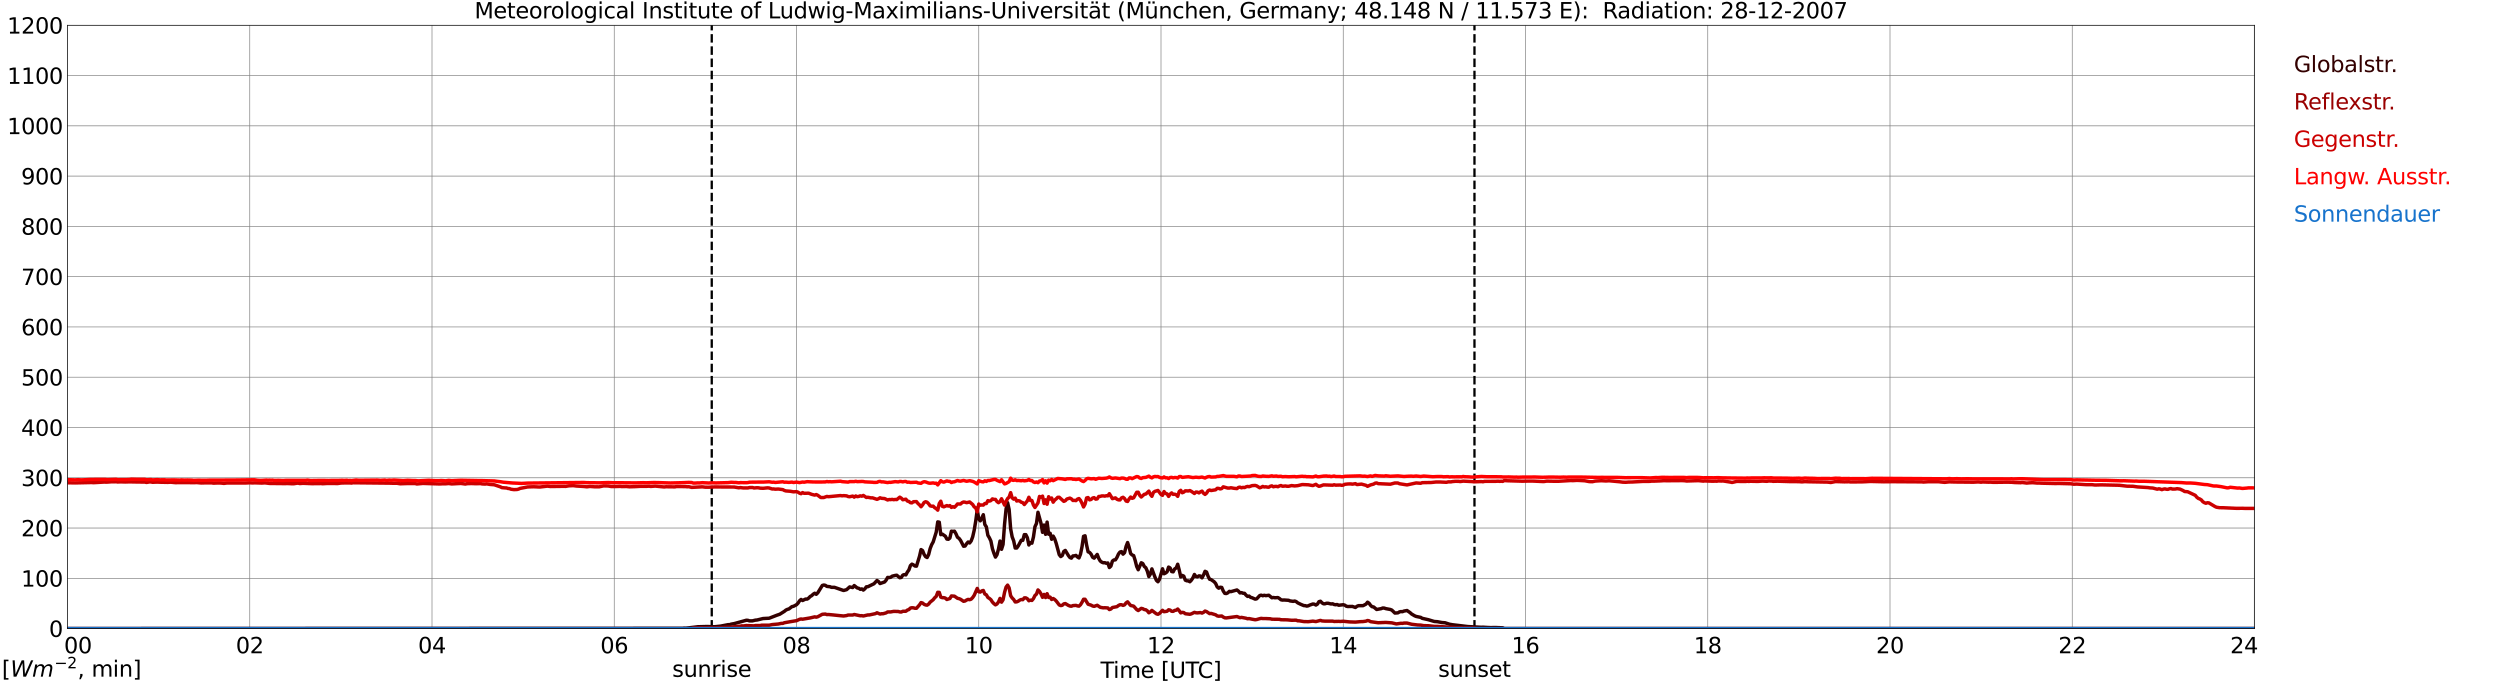 <?xml version="1.0" encoding="utf-8" standalone="no"?>
<!DOCTYPE svg PUBLIC "-//W3C//DTD SVG 1.1//EN"
  "http://www.w3.org/Graphics/SVG/1.1/DTD/svg11.dtd">
<svg xmlns:xlink="http://www.w3.org/1999/xlink" width="1085.4pt" height="296.64pt" viewBox="0 0 1085.4 296.64" xmlns="http://www.w3.org/2000/svg" version="1.1">
 <defs>
  <style type="text/css">*{stroke-linejoin: round; stroke-linecap: butt}</style>
 </defs>
 <g id="figure_1">
  <g id="patch_1">
   <path d="M 0 296.64 
L 1085.4 296.64 
L 1085.4 0 
L 0 0 
z
" style="fill: #ffffff"/>
  </g>
  <g id="axes_1">
   <g id="patch_2">
    <path d="M 29.306 272.909 
L 978.814 272.909 
L 978.814 10.976 
L 29.306 10.976 
z
" style="fill: #ffffff"/>
   </g>
   <g id="patch_3">
    <path d="M 978.814 272.909 
L 978.814 272.909 
L 978.814 10.976 
L 978.814 10.976 
z
" clip-path="url(#p6d6a0f226d)" style="fill: #d3d3d3; opacity: 0.25; stroke: #d3d3d3; stroke-linejoin: miter"/>
   </g>
   <g id="matplotlib.axis_1">
    <g id="xtick_1">
     <g id="line2d_1">
      <path d="M 29.306 272.909 
L 29.306 10.976 
" clip-path="url(#p6d6a0f226d)" style="fill: none; stroke: #808080; stroke-width: 0.3; stroke-linecap: square"/>
     </g>
     <g id="line2d_2"/>
     <g id="text_1">
      <!--    00 -->
      <g transform="translate(18.733 283.627) scale(0.095 -0.095)">
       <defs>
        <path id="DejaVuSans-20" transform="scale(0.016)"/>
        <path id="DejaVuSans-30" d="M 2034 4250 
Q 1547 4250 1301 3770 
Q 1056 3291 1056 2328 
Q 1056 1369 1301 889 
Q 1547 409 2034 409 
Q 2525 409 2770 889 
Q 3016 1369 3016 2328 
Q 3016 3291 2770 3770 
Q 2525 4250 2034 4250 
z
M 2034 4750 
Q 2819 4750 3233 4129 
Q 3647 3509 3647 2328 
Q 3647 1150 3233 529 
Q 2819 -91 2034 -91 
Q 1250 -91 836 529 
Q 422 1150 422 2328 
Q 422 3509 836 4129 
Q 1250 4750 2034 4750 
z
" transform="scale(0.016)"/>
       </defs>
       <use xlink:href="#DejaVuSans-20"/>
       <use xlink:href="#DejaVuSans-20" transform="translate(31.787 0)"/>
       <use xlink:href="#DejaVuSans-20" transform="translate(63.574 0)"/>
       <use xlink:href="#DejaVuSans-30" transform="translate(95.361 0)"/>
       <use xlink:href="#DejaVuSans-30" transform="translate(158.984 0)"/>
      </g>
     </g>
    </g>
    <g id="xtick_2">
     <g id="line2d_3">
      <path d="M 108.431 272.909 
L 108.431 10.976 
" clip-path="url(#p6d6a0f226d)" style="fill: none; stroke: #808080; stroke-width: 0.3; stroke-linecap: square"/>
     </g>
     <g id="line2d_4"/>
     <g id="text_2">
      <!-- 02 -->
      <g transform="translate(102.387 283.627) scale(0.095 -0.095)">
       <defs>
        <path id="DejaVuSans-32" d="M 1228 531 
L 3431 531 
L 3431 0 
L 469 0 
L 469 531 
Q 828 903 1448 1529 
Q 2069 2156 2228 2338 
Q 2531 2678 2651 2914 
Q 2772 3150 2772 3378 
Q 2772 3750 2511 3984 
Q 2250 4219 1831 4219 
Q 1534 4219 1204 4116 
Q 875 4013 500 3803 
L 500 4441 
Q 881 4594 1212 4672 
Q 1544 4750 1819 4750 
Q 2544 4750 2975 4387 
Q 3406 4025 3406 3419 
Q 3406 3131 3298 2873 
Q 3191 2616 2906 2266 
Q 2828 2175 2409 1742 
Q 1991 1309 1228 531 
z
" transform="scale(0.016)"/>
       </defs>
       <use xlink:href="#DejaVuSans-30"/>
       <use xlink:href="#DejaVuSans-32" transform="translate(63.623 0)"/>
      </g>
     </g>
    </g>
    <g id="xtick_3">
     <g id="line2d_5">
      <path d="M 187.557 272.909 
L 187.557 10.976 
" clip-path="url(#p6d6a0f226d)" style="fill: none; stroke: #808080; stroke-width: 0.3; stroke-linecap: square"/>
     </g>
     <g id="line2d_6"/>
     <g id="text_3">
      <!-- 04 -->
      <g transform="translate(181.513 283.627) scale(0.095 -0.095)">
       <defs>
        <path id="DejaVuSans-34" d="M 2419 4116 
L 825 1625 
L 2419 1625 
L 2419 4116 
z
M 2253 4666 
L 3047 4666 
L 3047 1625 
L 3713 1625 
L 3713 1100 
L 3047 1100 
L 3047 0 
L 2419 0 
L 2419 1100 
L 313 1100 
L 313 1709 
L 2253 4666 
z
" transform="scale(0.016)"/>
       </defs>
       <use xlink:href="#DejaVuSans-30"/>
       <use xlink:href="#DejaVuSans-34" transform="translate(63.623 0)"/>
      </g>
     </g>
    </g>
    <g id="xtick_4">
     <g id="line2d_7">
      <path d="M 266.683 272.909 
L 266.683 10.976 
" clip-path="url(#p6d6a0f226d)" style="fill: none; stroke: #808080; stroke-width: 0.3; stroke-linecap: square"/>
     </g>
     <g id="line2d_8"/>
     <g id="text_4">
      <!-- 06 -->
      <g transform="translate(260.638 283.627) scale(0.095 -0.095)">
       <defs>
        <path id="DejaVuSans-36" d="M 2113 2584 
Q 1688 2584 1439 2293 
Q 1191 2003 1191 1497 
Q 1191 994 1439 701 
Q 1688 409 2113 409 
Q 2538 409 2786 701 
Q 3034 994 3034 1497 
Q 3034 2003 2786 2293 
Q 2538 2584 2113 2584 
z
M 3366 4563 
L 3366 3988 
Q 3128 4100 2886 4159 
Q 2644 4219 2406 4219 
Q 1781 4219 1451 3797 
Q 1122 3375 1075 2522 
Q 1259 2794 1537 2939 
Q 1816 3084 2150 3084 
Q 2853 3084 3261 2657 
Q 3669 2231 3669 1497 
Q 3669 778 3244 343 
Q 2819 -91 2113 -91 
Q 1303 -91 875 529 
Q 447 1150 447 2328 
Q 447 3434 972 4092 
Q 1497 4750 2381 4750 
Q 2619 4750 2861 4703 
Q 3103 4656 3366 4563 
z
" transform="scale(0.016)"/>
       </defs>
       <use xlink:href="#DejaVuSans-30"/>
       <use xlink:href="#DejaVuSans-36" transform="translate(63.623 0)"/>
      </g>
     </g>
    </g>
    <g id="xtick_5">
     <g id="line2d_9">
      <path d="M 345.808 272.909 
L 345.808 10.976 
" clip-path="url(#p6d6a0f226d)" style="fill: none; stroke: #808080; stroke-width: 0.3; stroke-linecap: square"/>
     </g>
     <g id="line2d_10"/>
     <g id="text_5">
      <!-- 08 -->
      <g transform="translate(339.764 283.627) scale(0.095 -0.095)">
       <defs>
        <path id="DejaVuSans-38" d="M 2034 2216 
Q 1584 2216 1326 1975 
Q 1069 1734 1069 1313 
Q 1069 891 1326 650 
Q 1584 409 2034 409 
Q 2484 409 2743 651 
Q 3003 894 3003 1313 
Q 3003 1734 2745 1975 
Q 2488 2216 2034 2216 
z
M 1403 2484 
Q 997 2584 770 2862 
Q 544 3141 544 3541 
Q 544 4100 942 4425 
Q 1341 4750 2034 4750 
Q 2731 4750 3128 4425 
Q 3525 4100 3525 3541 
Q 3525 3141 3298 2862 
Q 3072 2584 2669 2484 
Q 3125 2378 3379 2068 
Q 3634 1759 3634 1313 
Q 3634 634 3220 271 
Q 2806 -91 2034 -91 
Q 1263 -91 848 271 
Q 434 634 434 1313 
Q 434 1759 690 2068 
Q 947 2378 1403 2484 
z
M 1172 3481 
Q 1172 3119 1398 2916 
Q 1625 2713 2034 2713 
Q 2441 2713 2670 2916 
Q 2900 3119 2900 3481 
Q 2900 3844 2670 4047 
Q 2441 4250 2034 4250 
Q 1625 4250 1398 4047 
Q 1172 3844 1172 3481 
z
" transform="scale(0.016)"/>
       </defs>
       <use xlink:href="#DejaVuSans-30"/>
       <use xlink:href="#DejaVuSans-38" transform="translate(63.623 0)"/>
      </g>
     </g>
    </g>
    <g id="xtick_6">
     <g id="line2d_11">
      <path d="M 424.934 272.909 
L 424.934 10.976 
" clip-path="url(#p6d6a0f226d)" style="fill: none; stroke: #808080; stroke-width: 0.3; stroke-linecap: square"/>
     </g>
     <g id="line2d_12"/>
     <g id="text_6">
      <!-- 10 -->
      <g transform="translate(418.89 283.627) scale(0.095 -0.095)">
       <defs>
        <path id="DejaVuSans-31" d="M 794 531 
L 1825 531 
L 1825 4091 
L 703 3866 
L 703 4441 
L 1819 4666 
L 2450 4666 
L 2450 531 
L 3481 531 
L 3481 0 
L 794 0 
L 794 531 
z
" transform="scale(0.016)"/>
       </defs>
       <use xlink:href="#DejaVuSans-31"/>
       <use xlink:href="#DejaVuSans-30" transform="translate(63.623 0)"/>
      </g>
     </g>
    </g>
    <g id="xtick_7">
     <g id="line2d_13">
      <path d="M 504.06 272.909 
L 504.06 10.976 
" clip-path="url(#p6d6a0f226d)" style="fill: none; stroke: #808080; stroke-width: 0.3; stroke-linecap: square"/>
     </g>
     <g id="line2d_14"/>
     <g id="text_7">
      <!-- 12 -->
      <g transform="translate(498.015 283.627) scale(0.095 -0.095)">
       <use xlink:href="#DejaVuSans-31"/>
       <use xlink:href="#DejaVuSans-32" transform="translate(63.623 0)"/>
      </g>
     </g>
    </g>
    <g id="xtick_8">
     <g id="line2d_15">
      <path d="M 583.185 272.909 
L 583.185 10.976 
" clip-path="url(#p6d6a0f226d)" style="fill: none; stroke: #808080; stroke-width: 0.3; stroke-linecap: square"/>
     </g>
     <g id="line2d_16"/>
     <g id="text_8">
      <!-- 14 -->
      <g transform="translate(577.141 283.627) scale(0.095 -0.095)">
       <use xlink:href="#DejaVuSans-31"/>
       <use xlink:href="#DejaVuSans-34" transform="translate(63.623 0)"/>
      </g>
     </g>
    </g>
    <g id="xtick_9">
     <g id="line2d_17">
      <path d="M 662.311 272.909 
L 662.311 10.976 
" clip-path="url(#p6d6a0f226d)" style="fill: none; stroke: #808080; stroke-width: 0.3; stroke-linecap: square"/>
     </g>
     <g id="line2d_18"/>
     <g id="text_9">
      <!-- 16 -->
      <g transform="translate(656.267 283.627) scale(0.095 -0.095)">
       <use xlink:href="#DejaVuSans-31"/>
       <use xlink:href="#DejaVuSans-36" transform="translate(63.623 0)"/>
      </g>
     </g>
    </g>
    <g id="xtick_10">
     <g id="line2d_19">
      <path d="M 741.437 272.909 
L 741.437 10.976 
" clip-path="url(#p6d6a0f226d)" style="fill: none; stroke: #808080; stroke-width: 0.3; stroke-linecap: square"/>
     </g>
     <g id="line2d_20"/>
     <g id="text_10">
      <!-- 18 -->
      <g transform="translate(735.392 283.627) scale(0.095 -0.095)">
       <use xlink:href="#DejaVuSans-31"/>
       <use xlink:href="#DejaVuSans-38" transform="translate(63.623 0)"/>
      </g>
     </g>
    </g>
    <g id="xtick_11">
     <g id="line2d_21">
      <path d="M 820.562 272.909 
L 820.562 10.976 
" clip-path="url(#p6d6a0f226d)" style="fill: none; stroke: #808080; stroke-width: 0.3; stroke-linecap: square"/>
     </g>
     <g id="line2d_22"/>
     <g id="text_11">
      <!-- 20 -->
      <g transform="translate(814.518 283.627) scale(0.095 -0.095)">
       <use xlink:href="#DejaVuSans-32"/>
       <use xlink:href="#DejaVuSans-30" transform="translate(63.623 0)"/>
      </g>
     </g>
    </g>
    <g id="xtick_12">
     <g id="line2d_23">
      <path d="M 899.688 272.909 
L 899.688 10.976 
" clip-path="url(#p6d6a0f226d)" style="fill: none; stroke: #808080; stroke-width: 0.3; stroke-linecap: square"/>
     </g>
     <g id="line2d_24"/>
     <g id="text_12">
      <!-- 22 -->
      <g transform="translate(893.644 283.627) scale(0.095 -0.095)">
       <use xlink:href="#DejaVuSans-32"/>
       <use xlink:href="#DejaVuSans-32" transform="translate(63.623 0)"/>
      </g>
     </g>
    </g>
    <g id="xtick_13">
     <g id="line2d_25">
      <path d="M 978.814 272.909 
L 978.814 10.976 
" clip-path="url(#p6d6a0f226d)" style="fill: none; stroke: #808080; stroke-width: 0.3; stroke-linecap: square"/>
     </g>
     <g id="line2d_26"/>
     <g id="text_13">
      <!-- 24    -->
      <g transform="translate(968.241 283.627) scale(0.095 -0.095)">
       <use xlink:href="#DejaVuSans-32"/>
       <use xlink:href="#DejaVuSans-34" transform="translate(63.623 0)"/>
       <use xlink:href="#DejaVuSans-20" transform="translate(127.246 0)"/>
       <use xlink:href="#DejaVuSans-20" transform="translate(159.033 0)"/>
       <use xlink:href="#DejaVuSans-20" transform="translate(190.82 0)"/>
      </g>
     </g>
    </g>
    <g id="text_14">
     <!-- Time [UTC] -->
     <g transform="translate(477.806 294.322) scale(0.095 -0.095)">
      <defs>
       <path id="DejaVuSans-54" d="M -19 4666 
L 3928 4666 
L 3928 4134 
L 2272 4134 
L 2272 0 
L 1638 0 
L 1638 4134 
L -19 4134 
L -19 4666 
z
" transform="scale(0.016)"/>
       <path id="DejaVuSans-69" d="M 603 3500 
L 1178 3500 
L 1178 0 
L 603 0 
L 603 3500 
z
M 603 4863 
L 1178 4863 
L 1178 4134 
L 603 4134 
L 603 4863 
z
" transform="scale(0.016)"/>
       <path id="DejaVuSans-6d" d="M 3328 2828 
Q 3544 3216 3844 3400 
Q 4144 3584 4550 3584 
Q 5097 3584 5394 3201 
Q 5691 2819 5691 2113 
L 5691 0 
L 5113 0 
L 5113 2094 
Q 5113 2597 4934 2840 
Q 4756 3084 4391 3084 
Q 3944 3084 3684 2787 
Q 3425 2491 3425 1978 
L 3425 0 
L 2847 0 
L 2847 2094 
Q 2847 2600 2669 2842 
Q 2491 3084 2119 3084 
Q 1678 3084 1418 2786 
Q 1159 2488 1159 1978 
L 1159 0 
L 581 0 
L 581 3500 
L 1159 3500 
L 1159 2956 
Q 1356 3278 1631 3431 
Q 1906 3584 2284 3584 
Q 2666 3584 2933 3390 
Q 3200 3197 3328 2828 
z
" transform="scale(0.016)"/>
       <path id="DejaVuSans-65" d="M 3597 1894 
L 3597 1613 
L 953 1613 
Q 991 1019 1311 708 
Q 1631 397 2203 397 
Q 2534 397 2845 478 
Q 3156 559 3463 722 
L 3463 178 
Q 3153 47 2828 -22 
Q 2503 -91 2169 -91 
Q 1331 -91 842 396 
Q 353 884 353 1716 
Q 353 2575 817 3079 
Q 1281 3584 2069 3584 
Q 2775 3584 3186 3129 
Q 3597 2675 3597 1894 
z
M 3022 2063 
Q 3016 2534 2758 2815 
Q 2500 3097 2075 3097 
Q 1594 3097 1305 2825 
Q 1016 2553 972 2059 
L 3022 2063 
z
" transform="scale(0.016)"/>
       <path id="DejaVuSans-5b" d="M 550 4863 
L 1875 4863 
L 1875 4416 
L 1125 4416 
L 1125 -397 
L 1875 -397 
L 1875 -844 
L 550 -844 
L 550 4863 
z
" transform="scale(0.016)"/>
       <path id="DejaVuSans-55" d="M 556 4666 
L 1191 4666 
L 1191 1831 
Q 1191 1081 1462 751 
Q 1734 422 2344 422 
Q 2950 422 3222 751 
Q 3494 1081 3494 1831 
L 3494 4666 
L 4128 4666 
L 4128 1753 
Q 4128 841 3676 375 
Q 3225 -91 2344 -91 
Q 1459 -91 1007 375 
Q 556 841 556 1753 
L 556 4666 
z
" transform="scale(0.016)"/>
       <path id="DejaVuSans-43" d="M 4122 4306 
L 4122 3641 
Q 3803 3938 3442 4084 
Q 3081 4231 2675 4231 
Q 1875 4231 1450 3742 
Q 1025 3253 1025 2328 
Q 1025 1406 1450 917 
Q 1875 428 2675 428 
Q 3081 428 3442 575 
Q 3803 722 4122 1019 
L 4122 359 
Q 3791 134 3420 21 
Q 3050 -91 2638 -91 
Q 1578 -91 968 557 
Q 359 1206 359 2328 
Q 359 3453 968 4101 
Q 1578 4750 2638 4750 
Q 3056 4750 3426 4639 
Q 3797 4528 4122 4306 
z
" transform="scale(0.016)"/>
       <path id="DejaVuSans-5d" d="M 1947 4863 
L 1947 -844 
L 622 -844 
L 622 -397 
L 1369 -397 
L 1369 4416 
L 622 4416 
L 622 4863 
L 1947 4863 
z
" transform="scale(0.016)"/>
      </defs>
      <use xlink:href="#DejaVuSans-54"/>
      <use xlink:href="#DejaVuSans-69" transform="translate(57.959 0)"/>
      <use xlink:href="#DejaVuSans-6d" transform="translate(85.742 0)"/>
      <use xlink:href="#DejaVuSans-65" transform="translate(183.154 0)"/>
      <use xlink:href="#DejaVuSans-20" transform="translate(244.678 0)"/>
      <use xlink:href="#DejaVuSans-5b" transform="translate(276.465 0)"/>
      <use xlink:href="#DejaVuSans-55" transform="translate(315.479 0)"/>
      <use xlink:href="#DejaVuSans-54" transform="translate(388.672 0)"/>
      <use xlink:href="#DejaVuSans-43" transform="translate(443.881 0)"/>
      <use xlink:href="#DejaVuSans-5d" transform="translate(513.705 0)"/>
     </g>
    </g>
   </g>
   <g id="matplotlib.axis_2">
    <g id="ytick_1">
     <g id="line2d_27">
      <path d="M 29.306 272.909 
L 978.814 272.909 
" clip-path="url(#p6d6a0f226d)" style="fill: none; stroke: #808080; stroke-width: 0.3; stroke-linecap: square"/>
     </g>
     <g id="line2d_28"/>
     <g id="text_15">
      <!-- 0 -->
      <g transform="translate(21.261 276.518) scale(0.095 -0.095)">
       <use xlink:href="#DejaVuSans-30"/>
      </g>
     </g>
    </g>
    <g id="ytick_2">
     <g id="line2d_29">
      <path d="M 29.306 251.081 
L 978.814 251.081 
" clip-path="url(#p6d6a0f226d)" style="fill: none; stroke: #808080; stroke-width: 0.3; stroke-linecap: square"/>
     </g>
     <g id="line2d_30"/>
     <g id="text_16">
      <!-- 100 -->
      <g transform="translate(9.173 254.69) scale(0.095 -0.095)">
       <use xlink:href="#DejaVuSans-31"/>
       <use xlink:href="#DejaVuSans-30" transform="translate(63.623 0)"/>
       <use xlink:href="#DejaVuSans-30" transform="translate(127.246 0)"/>
      </g>
     </g>
    </g>
    <g id="ytick_3">
     <g id="line2d_31">
      <path d="M 29.306 229.253 
L 978.814 229.253 
" clip-path="url(#p6d6a0f226d)" style="fill: none; stroke: #808080; stroke-width: 0.3; stroke-linecap: square"/>
     </g>
     <g id="line2d_32"/>
     <g id="text_17">
      <!-- 200 -->
      <g transform="translate(9.173 232.863) scale(0.095 -0.095)">
       <use xlink:href="#DejaVuSans-32"/>
       <use xlink:href="#DejaVuSans-30" transform="translate(63.623 0)"/>
       <use xlink:href="#DejaVuSans-30" transform="translate(127.246 0)"/>
      </g>
     </g>
    </g>
    <g id="ytick_4">
     <g id="line2d_33">
      <path d="M 29.306 207.426 
L 978.814 207.426 
" clip-path="url(#p6d6a0f226d)" style="fill: none; stroke: #808080; stroke-width: 0.3; stroke-linecap: square"/>
     </g>
     <g id="line2d_34"/>
     <g id="text_18">
      <!-- 300 -->
      <g transform="translate(9.173 211.035) scale(0.095 -0.095)">
       <defs>
        <path id="DejaVuSans-33" d="M 2597 2516 
Q 3050 2419 3304 2112 
Q 3559 1806 3559 1356 
Q 3559 666 3084 287 
Q 2609 -91 1734 -91 
Q 1441 -91 1130 -33 
Q 819 25 488 141 
L 488 750 
Q 750 597 1062 519 
Q 1375 441 1716 441 
Q 2309 441 2620 675 
Q 2931 909 2931 1356 
Q 2931 1769 2642 2001 
Q 2353 2234 1838 2234 
L 1294 2234 
L 1294 2753 
L 1863 2753 
Q 2328 2753 2575 2939 
Q 2822 3125 2822 3475 
Q 2822 3834 2567 4026 
Q 2313 4219 1838 4219 
Q 1578 4219 1281 4162 
Q 984 4106 628 3988 
L 628 4550 
Q 988 4650 1302 4700 
Q 1616 4750 1894 4750 
Q 2613 4750 3031 4423 
Q 3450 4097 3450 3541 
Q 3450 3153 3228 2886 
Q 3006 2619 2597 2516 
z
" transform="scale(0.016)"/>
       </defs>
       <use xlink:href="#DejaVuSans-33"/>
       <use xlink:href="#DejaVuSans-30" transform="translate(63.623 0)"/>
       <use xlink:href="#DejaVuSans-30" transform="translate(127.246 0)"/>
      </g>
     </g>
    </g>
    <g id="ytick_5">
     <g id="line2d_35">
      <path d="M 29.306 185.598 
L 978.814 185.598 
" clip-path="url(#p6d6a0f226d)" style="fill: none; stroke: #808080; stroke-width: 0.3; stroke-linecap: square"/>
     </g>
     <g id="line2d_36"/>
     <g id="text_19">
      <!-- 400 -->
      <g transform="translate(9.173 189.207) scale(0.095 -0.095)">
       <use xlink:href="#DejaVuSans-34"/>
       <use xlink:href="#DejaVuSans-30" transform="translate(63.623 0)"/>
       <use xlink:href="#DejaVuSans-30" transform="translate(127.246 0)"/>
      </g>
     </g>
    </g>
    <g id="ytick_6">
     <g id="line2d_37">
      <path d="M 29.306 163.77 
L 978.814 163.77 
" clip-path="url(#p6d6a0f226d)" style="fill: none; stroke: #808080; stroke-width: 0.3; stroke-linecap: square"/>
     </g>
     <g id="line2d_38"/>
     <g id="text_20">
      <!-- 500 -->
      <g transform="translate(9.173 167.379) scale(0.095 -0.095)">
       <defs>
        <path id="DejaVuSans-35" d="M 691 4666 
L 3169 4666 
L 3169 4134 
L 1269 4134 
L 1269 2991 
Q 1406 3038 1543 3061 
Q 1681 3084 1819 3084 
Q 2600 3084 3056 2656 
Q 3513 2228 3513 1497 
Q 3513 744 3044 326 
Q 2575 -91 1722 -91 
Q 1428 -91 1123 -41 
Q 819 9 494 109 
L 494 744 
Q 775 591 1075 516 
Q 1375 441 1709 441 
Q 2250 441 2565 725 
Q 2881 1009 2881 1497 
Q 2881 1984 2565 2268 
Q 2250 2553 1709 2553 
Q 1456 2553 1204 2497 
Q 953 2441 691 2322 
L 691 4666 
z
" transform="scale(0.016)"/>
       </defs>
       <use xlink:href="#DejaVuSans-35"/>
       <use xlink:href="#DejaVuSans-30" transform="translate(63.623 0)"/>
       <use xlink:href="#DejaVuSans-30" transform="translate(127.246 0)"/>
      </g>
     </g>
    </g>
    <g id="ytick_7">
     <g id="line2d_39">
      <path d="M 29.306 141.942 
L 978.814 141.942 
" clip-path="url(#p6d6a0f226d)" style="fill: none; stroke: #808080; stroke-width: 0.3; stroke-linecap: square"/>
     </g>
     <g id="line2d_40"/>
     <g id="text_21">
      <!-- 600 -->
      <g transform="translate(9.173 145.551) scale(0.095 -0.095)">
       <use xlink:href="#DejaVuSans-36"/>
       <use xlink:href="#DejaVuSans-30" transform="translate(63.623 0)"/>
       <use xlink:href="#DejaVuSans-30" transform="translate(127.246 0)"/>
      </g>
     </g>
    </g>
    <g id="ytick_8">
     <g id="line2d_41">
      <path d="M 29.306 120.114 
L 978.814 120.114 
" clip-path="url(#p6d6a0f226d)" style="fill: none; stroke: #808080; stroke-width: 0.3; stroke-linecap: square"/>
     </g>
     <g id="line2d_42"/>
     <g id="text_22">
      <!-- 700 -->
      <g transform="translate(9.173 123.724) scale(0.095 -0.095)">
       <defs>
        <path id="DejaVuSans-37" d="M 525 4666 
L 3525 4666 
L 3525 4397 
L 1831 0 
L 1172 0 
L 2766 4134 
L 525 4134 
L 525 4666 
z
" transform="scale(0.016)"/>
       </defs>
       <use xlink:href="#DejaVuSans-37"/>
       <use xlink:href="#DejaVuSans-30" transform="translate(63.623 0)"/>
       <use xlink:href="#DejaVuSans-30" transform="translate(127.246 0)"/>
      </g>
     </g>
    </g>
    <g id="ytick_9">
     <g id="line2d_43">
      <path d="M 29.306 98.287 
L 978.814 98.287 
" clip-path="url(#p6d6a0f226d)" style="fill: none; stroke: #808080; stroke-width: 0.3; stroke-linecap: square"/>
     </g>
     <g id="line2d_44"/>
     <g id="text_23">
      <!-- 800 -->
      <g transform="translate(9.173 101.896) scale(0.095 -0.095)">
       <use xlink:href="#DejaVuSans-38"/>
       <use xlink:href="#DejaVuSans-30" transform="translate(63.623 0)"/>
       <use xlink:href="#DejaVuSans-30" transform="translate(127.246 0)"/>
      </g>
     </g>
    </g>
    <g id="ytick_10">
     <g id="line2d_45">
      <path d="M 29.306 76.459 
L 978.814 76.459 
" clip-path="url(#p6d6a0f226d)" style="fill: none; stroke: #808080; stroke-width: 0.3; stroke-linecap: square"/>
     </g>
     <g id="line2d_46"/>
     <g id="text_24">
      <!-- 900 -->
      <g transform="translate(9.173 80.068) scale(0.095 -0.095)">
       <defs>
        <path id="DejaVuSans-39" d="M 703 97 
L 703 672 
Q 941 559 1184 500 
Q 1428 441 1663 441 
Q 2288 441 2617 861 
Q 2947 1281 2994 2138 
Q 2813 1869 2534 1725 
Q 2256 1581 1919 1581 
Q 1219 1581 811 2004 
Q 403 2428 403 3163 
Q 403 3881 828 4315 
Q 1253 4750 1959 4750 
Q 2769 4750 3195 4129 
Q 3622 3509 3622 2328 
Q 3622 1225 3098 567 
Q 2575 -91 1691 -91 
Q 1453 -91 1209 -44 
Q 966 3 703 97 
z
M 1959 2075 
Q 2384 2075 2632 2365 
Q 2881 2656 2881 3163 
Q 2881 3666 2632 3958 
Q 2384 4250 1959 4250 
Q 1534 4250 1286 3958 
Q 1038 3666 1038 3163 
Q 1038 2656 1286 2365 
Q 1534 2075 1959 2075 
z
" transform="scale(0.016)"/>
       </defs>
       <use xlink:href="#DejaVuSans-39"/>
       <use xlink:href="#DejaVuSans-30" transform="translate(63.623 0)"/>
       <use xlink:href="#DejaVuSans-30" transform="translate(127.246 0)"/>
      </g>
     </g>
    </g>
    <g id="ytick_11">
     <g id="line2d_47">
      <path d="M 29.306 54.631 
L 978.814 54.631 
" clip-path="url(#p6d6a0f226d)" style="fill: none; stroke: #808080; stroke-width: 0.3; stroke-linecap: square"/>
     </g>
     <g id="line2d_48"/>
     <g id="text_25">
      <!-- 1000 -->
      <g transform="translate(3.128 58.24) scale(0.095 -0.095)">
       <use xlink:href="#DejaVuSans-31"/>
       <use xlink:href="#DejaVuSans-30" transform="translate(63.623 0)"/>
       <use xlink:href="#DejaVuSans-30" transform="translate(127.246 0)"/>
       <use xlink:href="#DejaVuSans-30" transform="translate(190.869 0)"/>
      </g>
     </g>
    </g>
    <g id="ytick_12">
     <g id="line2d_49">
      <path d="M 29.306 32.803 
L 978.814 32.803 
" clip-path="url(#p6d6a0f226d)" style="fill: none; stroke: #808080; stroke-width: 0.3; stroke-linecap: square"/>
     </g>
     <g id="line2d_50"/>
     <g id="text_26">
      <!-- 1100 -->
      <g transform="translate(3.128 36.413) scale(0.095 -0.095)">
       <use xlink:href="#DejaVuSans-31"/>
       <use xlink:href="#DejaVuSans-31" transform="translate(63.623 0)"/>
       <use xlink:href="#DejaVuSans-30" transform="translate(127.246 0)"/>
       <use xlink:href="#DejaVuSans-30" transform="translate(190.869 0)"/>
      </g>
     </g>
    </g>
    <g id="ytick_13">
     <g id="line2d_51">
      <path d="M 29.306 10.976 
L 978.814 10.976 
" clip-path="url(#p6d6a0f226d)" style="fill: none; stroke: #808080; stroke-width: 0.3; stroke-linecap: square"/>
     </g>
     <g id="line2d_52"/>
     <g id="text_27">
      <!-- 1200 -->
      <g transform="translate(3.128 14.585) scale(0.095 -0.095)">
       <use xlink:href="#DejaVuSans-31"/>
       <use xlink:href="#DejaVuSans-32" transform="translate(63.623 0)"/>
       <use xlink:href="#DejaVuSans-30" transform="translate(127.246 0)"/>
       <use xlink:href="#DejaVuSans-30" transform="translate(190.869 0)"/>
      </g>
     </g>
    </g>
   </g>
   <g id="line2d_53">
    <path d="M 309.015 272.909 
L 309.015 10.976 
" clip-path="url(#p6d6a0f226d)" style="fill: none; stroke-dasharray: 3.7,1.6; stroke-dashoffset: 0; stroke: #000000"/>
   </g>
   <g id="line2d_54">
    <path d="M 640.156 272.909 
L 640.156 10.976 
" clip-path="url(#p6d6a0f226d)" style="fill: none; stroke-dasharray: 3.7,1.6; stroke-dashoffset: 0; stroke: #000000"/>
   </g>
   <g id="line2d_55">
    <path d="M 29.306 272.909 
L 296.355 272.8 
L 297.014 272.708 
L 297.674 272.754 
L 302.949 272.114 
L 306.246 272.023 
L 307.564 272.023 
L 310.202 272.114 
L 312.839 271.839 
L 316.136 271.198 
L 316.796 271.198 
L 317.455 270.97 
L 318.774 270.741 
L 324.049 269.277 
L 324.708 269.322 
L 325.368 269.552 
L 326.686 269.552 
L 328.005 269.231 
L 328.665 269.185 
L 331.302 268.543 
L 333.94 268.408 
L 337.236 267.127 
L 338.555 266.668 
L 340.533 265.433 
L 341.193 264.883 
L 341.852 264.564 
L 342.512 264.381 
L 343.83 263.372 
L 344.49 263.237 
L 345.808 262.549 
L 346.468 261.864 
L 347.127 260.856 
L 347.787 260.262 
L 348.446 260.72 
L 349.765 260.078 
L 350.424 260.124 
L 351.083 259.666 
L 351.743 258.981 
L 352.402 258.614 
L 353.062 257.974 
L 353.721 257.562 
L 354.38 258.02 
L 355.04 257.378 
L 357.018 254.176 
L 357.677 253.993 
L 358.337 254.13 
L 358.996 254.587 
L 360.315 254.724 
L 360.974 254.999 
L 362.293 254.999 
L 366.249 256.372 
L 367.568 256.005 
L 368.887 254.816 
L 370.206 255.091 
L 370.865 254.222 
L 372.184 255.274 
L 372.843 255.412 
L 373.502 255.868 
L 374.162 255.685 
L 374.821 256.189 
L 375.481 255.641 
L 376.14 254.77 
L 376.799 254.724 
L 379.437 253.443 
L 380.756 252.024 
L 381.415 252.482 
L 382.074 253.351 
L 383.393 252.895 
L 384.053 252.666 
L 384.712 251.886 
L 385.371 250.697 
L 386.031 250.743 
L 386.69 250.651 
L 387.349 250.149 
L 388.668 249.828 
L 389.328 249.736 
L 390.646 250.834 
L 391.306 250.697 
L 391.965 249.691 
L 392.624 249.461 
L 393.284 249.599 
L 393.943 248.363 
L 394.603 247.449 
L 395.262 245.572 
L 395.921 244.932 
L 396.581 245.253 
L 397.24 245.755 
L 397.899 245.801 
L 399.218 241.501 
L 399.878 238.617 
L 400.537 239.028 
L 401.196 240.676 
L 401.856 241.682 
L 402.515 242.049 
L 403.175 240.767 
L 403.834 238.159 
L 404.493 236.465 
L 405.153 235.276 
L 406.471 231.021 
L 407.131 226.582 
L 407.79 226.719 
L 408.45 232.119 
L 409.109 231.89 
L 410.428 232.805 
L 411.087 234.04 
L 411.746 234.132 
L 412.406 233.584 
L 413.065 230.609 
L 413.725 230.7 
L 414.384 230.609 
L 415.043 231.753 
L 415.703 233.263 
L 416.362 233.721 
L 417.022 234.59 
L 418.34 237.153 
L 419 237.061 
L 419.659 236.055 
L 420.318 235.321 
L 420.978 235.734 
L 421.637 234.865 
L 422.297 233.08 
L 422.956 230.196 
L 423.615 226.261 
L 424.275 221.411 
L 424.934 225.254 
L 425.593 226.125 
L 426.253 224.934 
L 426.912 223.471 
L 427.572 227.725 
L 428.231 228.732 
L 428.89 232.394 
L 429.55 233.492 
L 430.209 234.911 
L 430.869 238.205 
L 431.528 240.22 
L 432.187 241.865 
L 432.847 240.813 
L 433.506 238.342 
L 434.165 234.911 
L 434.825 238.48 
L 435.484 236.376 
L 436.144 227.542 
L 436.803 220.909 
L 437.462 218.254 
L 438.122 221.181 
L 438.781 229.603 
L 439.44 233.08 
L 440.1 234.819 
L 440.759 237.93 
L 441.419 237.93 
L 442.078 237.015 
L 443.397 234.544 
L 444.056 234.59 
L 444.716 232.119 
L 445.375 232.119 
L 446.034 233.446 
L 446.694 236.603 
L 447.353 235.596 
L 448.012 235.826 
L 448.672 233.171 
L 449.331 228.688 
L 449.991 227.269 
L 450.65 222.417 
L 451.969 227.223 
L 452.628 231.113 
L 453.287 227.955 
L 453.947 231.982 
L 454.606 226.673 
L 455.266 231.936 
L 455.925 231.523 
L 456.584 234.132 
L 457.244 232.759 
L 457.903 233.948 
L 458.563 235.917 
L 459.881 240.813 
L 460.541 241.636 
L 461.2 241.18 
L 461.859 239.394 
L 462.519 238.982 
L 463.838 241.18 
L 464.497 242.049 
L 465.156 242.324 
L 465.816 241.363 
L 466.475 241.317 
L 467.134 241.134 
L 467.794 241.82 
L 468.453 242.232 
L 469.113 240.584 
L 469.772 237.336 
L 470.431 232.85 
L 471.091 232.621 
L 471.75 236.603 
L 472.409 239.578 
L 473.069 239.853 
L 473.728 240.63 
L 474.388 241.957 
L 475.047 242.324 
L 476.366 240.722 
L 477.025 242.415 
L 477.685 243.559 
L 478.344 244.063 
L 479.003 244.336 
L 479.663 244.29 
L 480.322 244.565 
L 480.981 244.428 
L 481.641 246.397 
L 482.3 245.801 
L 482.96 243.605 
L 483.619 243.101 
L 484.278 243.055 
L 484.938 242.003 
L 485.597 240.538 
L 486.256 239.669 
L 486.916 239.486 
L 487.575 240.584 
L 488.235 239.945 
L 488.894 237.244 
L 489.553 235.551 
L 490.213 237.565 
L 490.872 240.309 
L 491.532 240.951 
L 492.191 241.226 
L 492.85 243.33 
L 493.51 245.938 
L 494.169 247.357 
L 495.488 244.336 
L 496.147 244.657 
L 496.807 245.938 
L 497.466 246.488 
L 498.125 247.997 
L 498.785 250.332 
L 499.444 249.234 
L 500.103 246.991 
L 501.422 250.516 
L 502.082 251.978 
L 502.741 252.574 
L 503.4 251.522 
L 504.719 246.945 
L 505.379 249.097 
L 506.038 248.776 
L 506.697 248.272 
L 507.357 246.213 
L 508.016 246.58 
L 508.675 248.134 
L 509.335 248.272 
L 509.994 246.991 
L 510.654 246.58 
L 511.313 244.978 
L 511.972 247.495 
L 512.632 250.47 
L 513.291 249.828 
L 513.95 250.149 
L 514.61 251.886 
L 515.269 252.162 
L 515.929 252.207 
L 516.588 252.574 
L 517.247 251.886 
L 517.907 250.88 
L 518.566 249.416 
L 519.226 250.287 
L 519.885 250.424 
L 520.544 250.011 
L 521.204 250.103 
L 521.863 250.88 
L 522.522 249.645 
L 523.182 248.043 
L 523.841 248.363 
L 524.501 250.195 
L 525.16 251.476 
L 525.819 251.659 
L 527.138 252.574 
L 527.797 253.351 
L 528.457 254.816 
L 529.116 255.366 
L 529.776 254.953 
L 530.435 255.045 
L 531.094 256.601 
L 531.754 257.608 
L 532.413 257.699 
L 533.073 257.378 
L 533.732 256.739 
L 534.391 256.876 
L 537.029 256.143 
L 537.688 256.647 
L 538.348 257.424 
L 539.007 257.287 
L 539.666 257.562 
L 540.326 257.608 
L 540.985 258.385 
L 541.644 258.935 
L 542.304 258.797 
L 542.963 259.347 
L 543.623 259.528 
L 544.941 260.124 
L 545.601 259.987 
L 546.919 258.568 
L 547.579 258.385 
L 548.238 258.66 
L 548.898 258.43 
L 549.557 258.614 
L 550.876 258.43 
L 552.195 259.528 
L 552.854 259.393 
L 553.513 259.528 
L 554.832 259.439 
L 555.491 259.849 
L 556.151 260.399 
L 556.81 260.537 
L 557.47 260.491 
L 558.788 260.583 
L 559.448 260.629 
L 560.107 260.901 
L 561.426 261.085 
L 562.085 260.947 
L 562.745 261.176 
L 563.404 261.726 
L 564.723 262.366 
L 566.042 262.916 
L 566.701 262.962 
L 567.36 263.145 
L 568.02 263.008 
L 568.679 262.687 
L 569.998 262.228 
L 570.657 262.32 
L 571.317 262.687 
L 571.976 262.274 
L 572.635 261.222 
L 573.295 261.039 
L 573.954 261.726 
L 574.613 262.137 
L 575.273 262.137 
L 575.932 261.91 
L 576.592 261.91 
L 577.91 262.228 
L 578.57 262.137 
L 579.229 262.458 
L 579.889 262.549 
L 580.548 262.458 
L 581.207 262.779 
L 583.185 262.549 
L 583.845 262.733 
L 584.504 263.191 
L 585.164 263.329 
L 587.142 263.283 
L 588.46 263.739 
L 589.12 263.237 
L 589.779 262.962 
L 591.757 262.962 
L 593.076 262.274 
L 593.736 261.451 
L 594.395 261.91 
L 595.054 262.824 
L 595.714 263.418 
L 596.373 263.51 
L 597.692 264.61 
L 599.67 264.243 
L 600.329 263.968 
L 600.989 264.014 
L 601.648 264.243 
L 603.626 264.61 
L 604.286 264.883 
L 605.604 266.164 
L 606.923 266.072 
L 607.582 265.662 
L 608.242 265.524 
L 608.901 265.57 
L 609.561 265.295 
L 610.879 265.066 
L 612.198 265.981 
L 612.858 266.577 
L 614.176 267.354 
L 614.836 267.629 
L 616.814 268.041 
L 617.473 268.454 
L 620.111 269.047 
L 622.089 269.643 
L 622.748 269.825 
L 624.067 269.916 
L 626.045 270.283 
L 627.364 270.375 
L 629.342 271.016 
L 630.661 271.243 
L 632.639 271.473 
L 637.255 272.023 
L 643.189 272.343 
L 643.848 272.298 
L 645.167 272.387 
L 647.145 272.479 
L 649.123 272.433 
L 652.42 272.57 
L 653.08 272.909 
L 978.154 272.909 
L 978.154 272.909 
" clip-path="url(#p6d6a0f226d)" style="fill: none; stroke: #330000; stroke-width: 1.5; stroke-linecap: square"/>
   </g>
   <g id="line2d_56">
    <path d="M 29.306 272.909 
L 300.311 272.909 
L 300.971 272.605 
L 303.608 272.512 
L 305.586 272.56 
L 307.564 272.512 
L 309.543 272.605 
L 312.839 272.466 
L 314.158 272.466 
L 314.818 272.326 
L 317.455 272.28 
L 318.774 272.092 
L 321.411 271.861 
L 322.071 271.721 
L 322.73 271.767 
L 324.049 271.582 
L 327.346 271.721 
L 328.005 271.582 
L 329.983 271.582 
L 330.643 271.442 
L 333.94 271.442 
L 335.258 271.163 
L 337.896 270.929 
L 339.215 270.65 
L 339.874 270.65 
L 340.533 270.37 
L 343.171 269.905 
L 345.149 269.58 
L 345.808 269.486 
L 347.127 268.882 
L 347.787 268.742 
L 348.446 268.836 
L 351.743 268.277 
L 353.721 267.812 
L 354.38 267.952 
L 355.04 267.764 
L 357.018 266.694 
L 358.337 266.601 
L 358.996 266.834 
L 359.655 266.788 
L 361.634 266.974 
L 364.271 267.253 
L 366.249 267.439 
L 367.568 267.253 
L 368.227 267.02 
L 370.206 267.02 
L 370.865 266.788 
L 373.502 267.345 
L 374.162 267.299 
L 374.821 267.439 
L 376.799 266.974 
L 377.459 266.974 
L 380.096 266.415 
L 380.756 266.042 
L 382.074 266.601 
L 382.734 266.461 
L 383.393 266.461 
L 384.712 266.09 
L 385.371 265.671 
L 386.69 265.671 
L 388.009 265.437 
L 389.987 265.485 
L 390.646 265.671 
L 391.306 265.717 
L 391.965 265.391 
L 393.284 265.391 
L 393.943 264.878 
L 394.603 264.647 
L 395.262 263.994 
L 395.921 263.855 
L 396.581 263.903 
L 397.24 264.088 
L 397.899 264.088 
L 399.218 262.6 
L 399.878 261.622 
L 400.537 261.807 
L 401.196 262.366 
L 401.856 262.645 
L 402.515 262.739 
L 403.175 262.272 
L 403.834 261.436 
L 405.153 260.364 
L 405.812 259.526 
L 406.471 258.922 
L 407.131 257.154 
L 407.79 257.199 
L 408.45 259.247 
L 409.109 259.48 
L 409.768 259.48 
L 410.428 259.666 
L 411.087 260.273 
L 412.406 259.854 
L 413.065 258.736 
L 414.384 258.83 
L 415.703 259.76 
L 416.362 259.899 
L 417.022 260.179 
L 418.34 261.063 
L 419 260.923 
L 419.659 260.504 
L 420.318 260.225 
L 420.978 260.364 
L 421.637 260.133 
L 422.297 259.435 
L 422.956 258.457 
L 424.275 255.477 
L 424.934 256.92 
L 425.593 257.06 
L 426.253 256.549 
L 426.912 256.361 
L 427.572 257.898 
L 428.231 258.223 
L 428.89 259.387 
L 429.55 259.806 
L 430.209 260.364 
L 430.869 261.388 
L 431.528 262.087 
L 432.187 262.6 
L 432.847 262.226 
L 433.506 261.342 
L 434.165 259.806 
L 434.825 261.436 
L 435.484 260.412 
L 436.144 257.154 
L 436.803 254.873 
L 437.462 254.034 
L 438.122 255.246 
L 438.781 258.642 
L 439.44 259.62 
L 440.1 260.273 
L 440.759 261.342 
L 441.419 261.296 
L 442.078 261.017 
L 442.737 260.55 
L 443.397 260.273 
L 444.056 260.364 
L 444.716 259.574 
L 445.375 259.574 
L 446.034 259.945 
L 446.694 260.829 
L 447.353 260.55 
L 448.012 260.69 
L 448.672 259.899 
L 449.331 258.55 
L 449.991 257.944 
L 450.65 256.13 
L 451.309 256.78 
L 451.969 257.852 
L 452.628 259.341 
L 453.287 258.083 
L 453.947 259.435 
L 454.606 257.758 
L 455.266 259.387 
L 455.925 259.247 
L 456.584 260.273 
L 457.244 259.854 
L 457.903 260.273 
L 458.563 260.923 
L 459.881 262.645 
L 460.541 262.925 
L 461.2 262.785 
L 461.859 262.18 
L 462.519 262.041 
L 463.838 262.831 
L 464.497 263.11 
L 465.156 263.204 
L 465.816 262.925 
L 467.134 262.831 
L 467.794 263.064 
L 468.453 263.158 
L 469.113 262.552 
L 469.772 261.482 
L 470.431 260.179 
L 471.091 260.179 
L 472.409 262.32 
L 473.728 262.739 
L 474.388 263.11 
L 475.047 263.25 
L 476.366 262.785 
L 477.685 263.669 
L 479.003 263.903 
L 479.663 263.855 
L 480.981 263.949 
L 481.641 264.647 
L 482.3 264.413 
L 482.96 263.763 
L 484.938 263.39 
L 485.597 262.879 
L 486.256 262.552 
L 486.916 262.552 
L 487.575 262.831 
L 488.235 262.6 
L 488.894 261.761 
L 489.553 261.296 
L 490.872 262.879 
L 492.191 263.158 
L 493.51 264.647 
L 494.169 265.066 
L 495.488 264.134 
L 496.147 264.274 
L 496.807 264.647 
L 497.466 264.739 
L 498.125 265.206 
L 498.785 266.042 
L 499.444 265.671 
L 500.103 265.018 
L 502.082 266.509 
L 502.741 266.694 
L 503.4 266.321 
L 504.719 264.972 
L 505.379 265.577 
L 506.697 265.391 
L 507.357 264.739 
L 508.016 264.878 
L 508.675 265.391 
L 509.335 265.437 
L 509.994 265.018 
L 510.654 264.926 
L 511.313 264.413 
L 511.972 265.158 
L 512.632 266.09 
L 513.291 265.856 
L 513.95 265.95 
L 514.61 266.461 
L 516.588 266.694 
L 517.247 266.509 
L 518.566 265.856 
L 519.226 266.042 
L 519.885 266.09 
L 521.204 265.95 
L 521.863 266.181 
L 522.522 265.856 
L 523.182 265.297 
L 523.841 265.531 
L 525.16 266.415 
L 525.819 266.321 
L 527.797 266.928 
L 528.457 267.393 
L 529.116 267.533 
L 530.435 267.439 
L 531.094 267.904 
L 531.754 268.231 
L 532.413 268.277 
L 537.029 267.672 
L 538.348 268.183 
L 539.007 268.043 
L 540.985 268.417 
L 541.644 268.648 
L 542.304 268.556 
L 543.623 268.836 
L 544.941 269.067 
L 545.601 268.975 
L 546.919 268.602 
L 547.579 268.462 
L 548.238 268.556 
L 549.557 268.556 
L 551.535 268.648 
L 552.195 268.836 
L 555.491 268.882 
L 556.151 269.067 
L 558.788 269.115 
L 560.766 269.301 
L 562.745 269.255 
L 563.404 269.534 
L 564.063 269.534 
L 566.042 269.859 
L 568.02 269.905 
L 569.998 269.674 
L 571.317 269.859 
L 573.295 269.347 
L 573.954 269.58 
L 575.273 269.674 
L 578.57 269.674 
L 579.229 269.814 
L 581.207 269.766 
L 581.867 269.814 
L 583.185 269.72 
L 585.823 269.999 
L 588.46 270.091 
L 590.439 269.905 
L 591.757 269.859 
L 593.076 269.674 
L 593.736 269.395 
L 594.395 269.534 
L 595.054 269.905 
L 598.351 270.37 
L 601.648 270.231 
L 604.286 270.418 
L 606.264 270.883 
L 608.242 270.604 
L 608.901 270.65 
L 609.561 270.51 
L 610.879 270.51 
L 612.858 271.023 
L 615.495 271.348 
L 616.814 271.394 
L 618.133 271.628 
L 620.111 271.673 
L 622.748 271.953 
L 624.067 271.953 
L 632.639 272.512 
L 634.617 272.512 
L 635.276 272.651 
L 635.936 272.56 
L 638.573 272.651 
L 639.233 272.605 
L 641.87 272.909 
L 978.154 272.909 
L 978.154 272.909 
" clip-path="url(#p6d6a0f226d)" style="fill: none; stroke: #990000; stroke-width: 1.5; stroke-linecap: square"/>
   </g>
   <g id="line2d_57">
    <path d="M 29.306 209.597 
L 32.603 209.661 
L 39.856 209.493 
L 40.515 209.571 
L 45.131 209.303 
L 46.45 209.325 
L 48.428 209.176 
L 49.747 209.187 
L 50.406 209.152 
L 51.065 209.261 
L 52.384 209.2 
L 54.362 209.259 
L 56.34 209.2 
L 58.319 209.246 
L 62.934 209.307 
L 63.594 209.464 
L 64.912 209.231 
L 65.572 209.25 
L 66.231 209.39 
L 68.209 209.307 
L 69.528 209.366 
L 72.825 209.431 
L 74.144 209.359 
L 76.122 209.554 
L 77.441 209.534 
L 84.694 209.547 
L 85.353 209.506 
L 87.331 209.691 
L 89.309 209.641 
L 91.947 209.634 
L 92.606 209.77 
L 94.584 209.693 
L 95.903 209.722 
L 97.222 209.872 
L 98.541 209.698 
L 99.86 209.696 
L 106.453 209.715 
L 108.431 209.606 
L 109.75 209.687 
L 110.41 209.626 
L 111.728 209.669 
L 113.707 209.731 
L 115.025 209.645 
L 117.003 209.89 
L 123.597 209.962 
L 124.916 209.931 
L 126.894 210.03 
L 127.553 210.021 
L 128.872 209.805 
L 129.532 209.792 
L 130.191 209.94 
L 131.51 209.831 
L 135.466 209.986 
L 139.422 209.944 
L 140.082 210.019 
L 142.06 209.901 
L 146.676 209.925 
L 147.994 209.726 
L 149.972 209.667 
L 151.951 209.674 
L 152.61 209.735 
L 153.269 209.597 
L 169.094 209.768 
L 170.413 209.811 
L 172.391 209.822 
L 173.71 210.04 
L 176.348 209.949 
L 180.304 209.94 
L 180.963 210.13 
L 183.601 209.881 
L 190.854 210.115 
L 192.173 210.047 
L 193.492 210.051 
L 194.81 209.927 
L 196.129 210.104 
L 200.085 209.892 
L 202.063 210.161 
L 202.723 209.992 
L 204.701 209.934 
L 206.679 210.01 
L 208.657 209.951 
L 209.317 210.108 
L 210.635 210.165 
L 211.295 210.069 
L 212.614 210.309 
L 214.592 210.473 
L 217.229 211.37 
L 217.889 211.704 
L 219.207 211.828 
L 219.867 211.839 
L 220.526 212.07 
L 221.186 212.127 
L 221.845 212.4 
L 223.164 212.579 
L 224.482 212.514 
L 225.142 212.348 
L 225.801 212.044 
L 229.098 211.411 
L 231.736 211.331 
L 234.373 211.451 
L 237.67 211.062 
L 238.989 211.224 
L 244.923 211.143 
L 245.583 211.173 
L 246.901 210.938 
L 248.88 210.842 
L 250.198 211.018 
L 253.495 211.213 
L 254.814 211.361 
L 256.133 211.186 
L 258.111 211.348 
L 260.089 211.365 
L 262.067 210.953 
L 264.045 210.997 
L 265.364 211.232 
L 267.342 211.23 
L 269.32 211.169 
L 269.98 211.254 
L 271.958 211.213 
L 273.277 211.35 
L 275.914 211.272 
L 277.892 211.154 
L 280.53 211.156 
L 281.849 211.077 
L 282.508 211.195 
L 284.486 211.04 
L 287.124 211.304 
L 288.442 211.424 
L 289.102 211.328 
L 293.058 211.379 
L 293.717 211.226 
L 297.674 211.263 
L 298.333 211.344 
L 298.992 211.293 
L 300.311 211.603 
L 304.927 211.361 
L 306.246 211.531 
L 307.564 211.536 
L 310.202 211.409 
L 318.774 211.455 
L 320.752 211.787 
L 321.411 211.678 
L 322.73 211.846 
L 324.708 211.85 
L 325.368 211.671 
L 326.686 211.651 
L 327.346 211.865 
L 328.665 211.756 
L 329.324 211.782 
L 329.983 211.935 
L 331.302 212.001 
L 333.28 211.798 
L 333.94 211.872 
L 335.258 212.297 
L 335.918 212.28 
L 336.577 212.385 
L 337.896 212.315 
L 339.874 212.575 
L 340.533 212.935 
L 341.193 213.14 
L 343.171 213.293 
L 344.49 213.535 
L 345.808 213.448 
L 346.468 213.692 
L 347.127 214.114 
L 347.787 214.345 
L 348.446 213.863 
L 349.105 214.175 
L 351.083 214.12 
L 352.402 214.633 
L 353.721 214.96 
L 354.38 214.712 
L 355.04 215.035 
L 356.359 216.013 
L 357.677 216.002 
L 358.996 215.528 
L 359.655 215.652 
L 364.93 215.148 
L 365.59 215.27 
L 366.249 215.179 
L 367.568 215.286 
L 368.227 215.587 
L 368.887 215.665 
L 370.206 215.382 
L 370.865 215.851 
L 371.524 215.323 
L 372.184 215.633 
L 372.843 215.519 
L 373.502 215.268 
L 374.162 215.432 
L 374.821 215.098 
L 376.14 215.978 
L 376.799 215.893 
L 378.118 216.154 
L 378.777 216.133 
L 380.756 216.792 
L 381.415 216.528 
L 382.074 216.113 
L 382.734 216.349 
L 384.053 216.453 
L 385.371 217.069 
L 386.031 216.875 
L 386.69 216.91 
L 387.349 216.807 
L 388.009 216.951 
L 388.668 216.844 
L 389.328 216.905 
L 390.646 215.853 
L 391.306 216.266 
L 391.965 216.973 
L 393.284 216.724 
L 393.943 217.541 
L 394.603 217.709 
L 395.262 218.254 
L 395.921 218.318 
L 396.581 217.816 
L 397.899 217.772 
L 398.559 218.625 
L 399.218 219.199 
L 399.878 220.009 
L 400.537 219.21 
L 401.196 218.163 
L 401.856 217.831 
L 402.515 218.047 
L 403.175 218.726 
L 403.834 219.619 
L 404.493 219.78 
L 405.153 219.741 
L 405.812 220.433 
L 406.471 220.828 
L 407.131 221.489 
L 407.79 218.617 
L 408.45 217.608 
L 409.109 219.811 
L 409.768 220.046 
L 411.087 219.501 
L 411.746 219.732 
L 412.406 219.516 
L 413.065 220.297 
L 413.725 219.976 
L 414.384 220.234 
L 415.043 219.603 
L 415.703 218.798 
L 417.022 218.82 
L 417.681 218.243 
L 418.34 217.942 
L 419 218.034 
L 419.659 218.25 
L 420.978 217.931 
L 422.297 219.031 
L 422.956 220.062 
L 423.615 220.492 
L 424.275 222.233 
L 424.934 218.831 
L 425.593 219.335 
L 426.253 219.232 
L 426.912 219.295 
L 427.572 218.608 
L 428.231 218.619 
L 428.89 217.355 
L 429.55 217.571 
L 430.209 217.335 
L 430.869 216.604 
L 431.528 216.805 
L 432.187 216.809 
L 432.847 217.754 
L 433.506 218.243 
L 434.165 217.73 
L 434.825 216.541 
L 436.144 219.3 
L 436.803 217.667 
L 437.462 216.46 
L 438.122 215.81 
L 438.781 213.893 
L 439.44 216.161 
L 440.1 216.711 
L 440.759 216.261 
L 441.419 217.525 
L 442.078 217.362 
L 442.737 217.527 
L 443.397 218.051 
L 444.056 218.228 
L 444.716 219.051 
L 446.034 217.453 
L 446.694 215.897 
L 447.353 217.257 
L 448.012 217.322 
L 448.672 219.274 
L 449.331 220.324 
L 450.65 218.346 
L 451.309 215.537 
L 451.969 215.893 
L 452.628 215.395 
L 453.287 218.597 
L 453.947 216.997 
L 454.606 218.92 
L 455.266 215.657 
L 455.925 216.691 
L 456.584 216.218 
L 457.244 218.027 
L 457.903 217.113 
L 458.563 216.595 
L 459.222 215.927 
L 459.881 215.888 
L 461.859 217.667 
L 462.519 217.392 
L 463.178 216.659 
L 464.497 216.255 
L 465.156 216.593 
L 465.816 217.281 
L 466.475 217.241 
L 467.134 217.351 
L 467.794 216.696 
L 468.453 216.456 
L 469.113 217.252 
L 469.772 218.527 
L 470.431 220.101 
L 471.091 218.865 
L 471.75 216.189 
L 472.409 216.019 
L 473.069 217.023 
L 473.728 216.833 
L 474.388 216.211 
L 475.047 216.061 
L 475.706 216.72 
L 476.366 216.589 
L 477.025 215.556 
L 477.685 215.513 
L 478.344 215.308 
L 479.003 215.297 
L 479.663 215.406 
L 480.322 215.22 
L 480.981 215.268 
L 481.641 214.347 
L 482.96 216.491 
L 484.278 216.159 
L 484.938 216.753 
L 485.597 217.019 
L 486.256 217.047 
L 486.916 216.178 
L 487.575 215.899 
L 488.235 216.434 
L 488.894 217.527 
L 489.553 217.719 
L 490.213 216.624 
L 490.872 215.799 
L 491.532 216.347 
L 492.191 216.115 
L 493.51 213.734 
L 494.169 213.701 
L 494.828 215.063 
L 495.488 215.775 
L 496.807 214.598 
L 497.466 214.5 
L 498.785 213.227 
L 499.444 214.651 
L 500.103 215.478 
L 500.763 213.786 
L 501.422 213.328 
L 502.741 212.941 
L 504.06 214.657 
L 504.719 215.054 
L 505.379 213.409 
L 506.038 214.24 
L 506.697 214.417 
L 507.357 215.515 
L 508.016 214.552 
L 508.675 214.004 
L 509.335 214.631 
L 509.994 214.554 
L 510.654 214.786 
L 511.313 215.497 
L 511.972 213.374 
L 512.632 212.88 
L 513.291 213.932 
L 513.95 213.657 
L 514.61 213.096 
L 515.929 213.16 
L 516.588 212.983 
L 517.247 213.328 
L 518.566 214.251 
L 519.226 213.618 
L 519.885 213.666 
L 520.544 213.996 
L 521.204 213.529 
L 521.863 213.227 
L 522.522 214.148 
L 523.182 214.648 
L 523.841 214.098 
L 524.501 213.064 
L 525.16 212.741 
L 525.819 212.974 
L 527.797 212.649 
L 528.457 212.007 
L 529.116 212.04 
L 529.776 212.293 
L 530.435 212.099 
L 531.094 211.361 
L 533.073 211.909 
L 533.732 211.909 
L 534.391 211.756 
L 535.71 211.996 
L 537.029 212.132 
L 537.688 211.623 
L 538.348 211.496 
L 539.007 211.787 
L 539.666 211.597 
L 540.326 211.699 
L 540.985 211.368 
L 541.644 211.184 
L 542.304 211.322 
L 543.623 210.835 
L 544.941 210.752 
L 545.601 210.946 
L 546.919 211.78 
L 547.579 211.562 
L 548.238 211.186 
L 548.898 211.437 
L 549.557 211.341 
L 550.216 211.492 
L 550.876 211.527 
L 551.535 211.11 
L 552.195 210.946 
L 552.854 211.346 
L 553.513 211.18 
L 554.173 211.165 
L 554.832 211.317 
L 555.491 210.981 
L 556.151 210.802 
L 556.81 211.11 
L 558.129 210.99 
L 558.788 211.125 
L 559.448 211.13 
L 560.766 210.818 
L 562.085 210.977 
L 563.404 210.852 
L 565.382 210.374 
L 568.02 210.481 
L 569.338 210.717 
L 569.998 210.815 
L 571.317 210.274 
L 571.976 210.791 
L 572.635 211.141 
L 573.295 210.999 
L 574.613 210.516 
L 578.57 210.654 
L 579.229 210.462 
L 579.889 210.634 
L 581.867 210.571 
L 582.526 210.713 
L 583.185 210.61 
L 583.845 210.278 
L 585.164 210.126 
L 586.482 210.091 
L 587.142 210.215 
L 588.46 209.986 
L 589.12 210.385 
L 591.098 210.178 
L 593.076 210.717 
L 593.736 211.141 
L 595.054 210.527 
L 596.373 210.176 
L 597.032 209.776 
L 597.692 209.674 
L 598.351 209.977 
L 602.307 210.163 
L 603.626 210.224 
L 605.604 209.689 
L 606.923 209.711 
L 607.582 210.016 
L 610.879 210.532 
L 614.836 209.674 
L 616.814 209.816 
L 617.473 209.554 
L 621.429 209.48 
L 623.408 209.27 
L 625.386 209.27 
L 628.023 209.399 
L 628.683 209.218 
L 630.001 209.202 
L 630.661 209.069 
L 631.98 208.96 
L 633.298 208.975 
L 633.958 209.084 
L 635.276 208.89 
L 639.233 209.091 
L 639.892 209.191 
L 643.189 209.074 
L 643.848 209.159 
L 644.508 208.993 
L 649.123 208.984 
L 650.442 208.912 
L 651.102 208.991 
L 651.761 208.923 
L 652.42 209.008 
L 653.08 208.635 
L 654.399 208.726 
L 660.992 208.923 
L 662.311 208.879 
L 665.608 208.873 
L 669.564 209.056 
L 670.224 209.082 
L 671.542 208.881 
L 674.18 208.938 
L 676.817 208.94 
L 682.092 208.624 
L 682.752 208.676 
L 684.73 208.558 
L 686.708 208.654 
L 688.027 208.735 
L 690.005 209.095 
L 691.324 209.141 
L 692.643 208.86 
L 695.28 208.707 
L 697.258 208.82 
L 698.577 208.733 
L 703.193 209.165 
L 704.511 209.342 
L 705.83 209.388 
L 707.149 209.287 
L 708.468 209.277 
L 713.083 209.019 
L 716.38 208.991 
L 717.04 208.881 
L 718.358 208.884 
L 720.996 208.779 
L 722.315 208.687 
L 724.293 208.726 
L 725.612 208.698 
L 726.93 208.676 
L 728.249 208.692 
L 730.227 208.657 
L 731.546 208.724 
L 732.205 208.842 
L 736.162 208.711 
L 737.48 208.685 
L 739.459 208.884 
L 740.118 208.803 
L 743.415 208.923 
L 744.734 208.897 
L 745.393 208.916 
L 746.052 208.803 
L 747.371 208.853 
L 748.031 208.805 
L 751.327 209.318 
L 751.987 209.473 
L 753.965 209.012 
L 757.921 209.043 
L 758.581 208.947 
L 759.24 209.025 
L 759.899 208.945 
L 763.196 209.015 
L 765.174 208.866 
L 767.153 208.971 
L 767.812 208.842 
L 769.131 208.855 
L 769.79 208.977 
L 771.768 208.925 
L 775.065 209.025 
L 777.043 209.089 
L 781 209.115 
L 782.318 209.215 
L 783.637 209.098 
L 784.956 209.161 
L 793.528 209.318 
L 794.847 209.484 
L 796.825 209.098 
L 798.143 209.113 
L 800.781 209.2 
L 802.759 209.156 
L 803.419 209.253 
L 804.737 209.242 
L 808.694 209.196 
L 810.012 209.137 
L 811.99 209.03 
L 813.309 209.054 
L 817.925 209.17 
L 819.244 209.143 
L 822.541 209.132 
L 834.409 209.211 
L 835.069 209.292 
L 837.047 209.159 
L 841.663 209.154 
L 842.981 209.296 
L 844.3 209.425 
L 846.278 209.202 
L 848.916 209.281 
L 850.235 209.285 
L 856.828 209.355 
L 858.806 209.237 
L 860.125 209.351 
L 860.785 209.255 
L 863.422 209.355 
L 864.082 209.322 
L 865.4 209.423 
L 867.378 209.399 
L 870.675 209.355 
L 873.313 209.377 
L 874.632 209.501 
L 877.269 209.58 
L 877.929 209.477 
L 879.907 209.731 
L 881.225 209.617 
L 882.544 209.565 
L 884.522 209.737 
L 885.182 209.713 
L 886.5 209.787 
L 892.435 209.934 
L 893.754 209.896 
L 899.029 210.036 
L 900.347 210.224 
L 901.666 210.169 
L 905.622 210.418 
L 908.26 210.422 
L 909.579 210.582 
L 912.216 210.501 
L 920.129 210.684 
L 923.426 211.075 
L 926.063 211.125 
L 928.041 211.405 
L 932.657 211.691 
L 933.316 211.806 
L 934.635 211.889 
L 936.613 212.396 
L 937.273 212.204 
L 937.932 212.332 
L 938.592 212.588 
L 939.251 212.356 
L 939.91 212.254 
L 940.57 212.415 
L 941.229 212.457 
L 941.888 212.201 
L 942.548 212.116 
L 943.207 212.348 
L 944.526 212.311 
L 945.185 212.158 
L 946.504 212.359 
L 947.823 212.983 
L 948.482 213.393 
L 949.801 213.498 
L 953.098 215.052 
L 953.757 215.875 
L 954.417 216.392 
L 955.076 216.635 
L 955.735 217.052 
L 956.395 217.826 
L 957.054 218.243 
L 957.714 218.492 
L 958.373 218.259 
L 959.032 218.346 
L 961.67 219.922 
L 962.329 220.221 
L 963.648 220.422 
L 964.967 220.43 
L 970.901 220.697 
L 973.539 220.679 
L 974.857 220.732 
L 978.154 220.732 
L 978.154 220.732 
" clip-path="url(#p6d6a0f226d)" style="fill: none; stroke: #cc0000; stroke-width: 1.5; stroke-linecap: square"/>
   </g>
   <g id="line2d_58">
    <path d="M 29.306 208.242 
L 32.603 208.336 
L 33.921 208.255 
L 35.24 208.347 
L 37.218 208.266 
L 39.197 208.157 
L 43.812 208.131 
L 45.79 208.139 
L 46.45 208.231 
L 50.406 208.096 
L 51.065 208.246 
L 53.043 208.22 
L 55.022 208.216 
L 56.34 208.159 
L 57 208.028 
L 58.978 208.091 
L 62.934 208.117 
L 63.594 208.299 
L 65.572 208.187 
L 66.231 208.349 
L 68.209 208.233 
L 69.528 208.325 
L 71.506 208.305 
L 72.166 208.41 
L 75.462 208.358 
L 78.1 208.449 
L 78.759 208.358 
L 80.078 208.443 
L 81.397 208.403 
L 83.375 208.456 
L 84.034 208.561 
L 86.013 208.482 
L 89.309 208.523 
L 90.628 208.467 
L 99.2 208.43 
L 100.519 208.432 
L 110.41 208.301 
L 111.728 208.495 
L 113.047 208.58 
L 114.366 208.519 
L 115.685 208.425 
L 116.344 208.506 
L 117.003 208.441 
L 117.663 208.502 
L 118.322 208.449 
L 118.982 208.582 
L 120.96 208.541 
L 122.938 208.624 
L 124.257 208.53 
L 132.829 208.526 
L 133.488 208.432 
L 134.807 208.628 
L 139.422 208.558 
L 140.741 208.569 
L 142.719 208.615 
L 144.038 208.563 
L 146.676 208.582 
L 148.654 208.497 
L 149.313 208.574 
L 150.632 208.489 
L 151.291 208.635 
L 151.951 208.569 
L 152.61 208.639 
L 154.588 208.403 
L 155.907 208.521 
L 163.819 208.43 
L 165.138 208.545 
L 167.116 208.417 
L 167.776 208.576 
L 169.094 208.432 
L 169.754 208.51 
L 171.073 208.406 
L 175.029 208.652 
L 177.007 208.517 
L 179.645 208.641 
L 180.304 208.626 
L 181.623 208.761 
L 186.238 208.519 
L 187.557 208.624 
L 189.535 208.696 
L 190.854 208.668 
L 191.513 208.611 
L 193.492 208.744 
L 194.81 208.561 
L 196.129 208.685 
L 200.085 208.506 
L 207.998 208.654 
L 209.317 208.661 
L 214.592 208.805 
L 215.91 208.984 
L 217.229 209.135 
L 218.548 209.357 
L 221.186 209.58 
L 222.504 209.696 
L 226.461 209.872 
L 229.098 209.737 
L 253.495 209.464 
L 254.814 209.562 
L 257.451 209.573 
L 260.089 209.626 
L 264.045 209.501 
L 266.023 209.578 
L 268.002 209.569 
L 275.914 209.643 
L 279.211 209.56 
L 280.53 209.602 
L 283.827 209.495 
L 285.805 209.523 
L 291.08 209.689 
L 296.355 209.556 
L 298.992 209.44 
L 300.311 209.484 
L 300.971 209.726 
L 301.63 209.739 
L 302.949 209.648 
L 303.608 209.674 
L 304.927 209.558 
L 307.564 209.693 
L 309.543 209.621 
L 310.861 209.669 
L 316.136 209.534 
L 317.455 209.379 
L 318.774 209.458 
L 319.433 209.449 
L 320.752 209.621 
L 321.411 209.53 
L 324.049 209.562 
L 324.708 209.514 
L 325.368 209.346 
L 329.983 209.292 
L 331.302 209.303 
L 333.94 209.161 
L 335.258 209.379 
L 335.918 209.322 
L 336.577 209.466 
L 339.874 209.161 
L 340.533 209.373 
L 341.193 209.325 
L 342.512 209.436 
L 343.83 209.311 
L 344.49 209.484 
L 345.808 209.303 
L 347.127 209.53 
L 348.446 209.27 
L 349.105 209.359 
L 350.424 209.122 
L 353.062 209.25 
L 356.359 209.266 
L 358.337 209.228 
L 358.996 209.06 
L 359.655 209.176 
L 360.315 209.115 
L 360.974 209.191 
L 364.93 208.925 
L 365.59 209.108 
L 367.568 209.259 
L 368.227 209.322 
L 368.887 209.091 
L 370.865 209.106 
L 371.524 208.947 
L 372.184 209.115 
L 374.162 209.032 
L 374.821 209.054 
L 375.481 209.207 
L 378.777 209.364 
L 379.437 209.449 
L 380.756 209.418 
L 381.415 209.098 
L 382.074 208.988 
L 382.734 209.237 
L 383.393 209.196 
L 385.371 209.525 
L 386.031 209.383 
L 386.69 209.416 
L 388.668 209.106 
L 389.987 209.242 
L 390.646 209.03 
L 391.306 209.056 
L 391.965 209.218 
L 392.624 209.05 
L 393.284 209.041 
L 393.943 209.381 
L 394.603 209.309 
L 395.262 209.475 
L 397.899 209.359 
L 398.559 209.674 
L 399.878 209.833 
L 400.537 209.388 
L 401.196 209.143 
L 401.856 209.226 
L 403.175 209.724 
L 403.834 209.803 
L 405.153 209.656 
L 405.812 209.827 
L 406.471 209.783 
L 407.131 210.527 
L 408.45 208.696 
L 409.109 209.167 
L 409.768 209.329 
L 411.087 208.781 
L 411.746 208.967 
L 412.406 208.995 
L 413.065 209.501 
L 413.725 209.231 
L 414.384 209.17 
L 415.703 208.613 
L 416.362 208.836 
L 417.022 208.903 
L 418.34 208.585 
L 419.659 208.951 
L 420.978 208.696 
L 422.297 208.984 
L 422.956 209.27 
L 424.275 210.104 
L 424.934 208.707 
L 426.253 209.139 
L 426.912 209.213 
L 427.572 208.733 
L 428.231 209.015 
L 428.89 208.591 
L 429.55 208.635 
L 431.528 208.159 
L 432.187 208.128 
L 432.847 208.541 
L 434.165 209.104 
L 434.825 208.312 
L 436.144 210.084 
L 436.803 209.89 
L 438.122 209.102 
L 438.781 207.6 
L 439.44 208.469 
L 440.1 208.565 
L 440.759 208.299 
L 441.419 208.665 
L 442.078 208.587 
L 443.397 208.733 
L 444.056 208.569 
L 444.716 208.772 
L 446.034 208.582 
L 446.694 208.168 
L 447.353 208.639 
L 448.012 208.637 
L 448.672 209.228 
L 449.331 209.488 
L 449.991 209.244 
L 450.65 209.567 
L 451.309 208.84 
L 451.969 208.75 
L 452.628 208.222 
L 453.287 209.652 
L 453.947 208.735 
L 454.606 209.755 
L 455.266 208.449 
L 455.925 208.742 
L 456.584 208.163 
L 457.244 208.685 
L 458.563 208.052 
L 459.222 207.72 
L 461.2 207.901 
L 462.519 208.163 
L 463.178 207.895 
L 465.156 207.829 
L 465.816 208.072 
L 466.475 208.05 
L 467.134 208.181 
L 468.453 207.958 
L 469.772 208.812 
L 470.431 209.076 
L 471.091 208.574 
L 471.75 207.873 
L 472.409 207.67 
L 473.728 207.884 
L 475.047 207.781 
L 475.706 208.08 
L 477.025 207.611 
L 478.344 207.742 
L 480.322 207.587 
L 480.981 207.417 
L 481.641 207.076 
L 482.3 207.458 
L 482.96 207.677 
L 484.278 207.508 
L 486.256 207.818 
L 486.916 207.541 
L 487.575 207.556 
L 488.235 207.696 
L 488.894 208.056 
L 489.553 208.093 
L 490.213 207.478 
L 490.872 207.502 
L 491.532 207.808 
L 493.51 206.889 
L 494.169 207.002 
L 494.828 207.532 
L 495.488 207.725 
L 496.147 207.384 
L 497.466 207.264 
L 498.785 206.718 
L 499.444 207.177 
L 500.103 207.471 
L 500.763 207.02 
L 501.422 206.851 
L 502.082 206.932 
L 502.741 206.878 
L 503.4 207.247 
L 504.06 207.436 
L 504.719 207.502 
L 505.379 207.059 
L 506.038 207.484 
L 506.697 207.419 
L 507.357 207.766 
L 508.016 207.332 
L 508.675 207.24 
L 509.335 207.478 
L 509.994 207.308 
L 510.654 207.338 
L 511.313 207.567 
L 511.972 206.913 
L 512.632 206.873 
L 513.291 207.271 
L 514.61 207.105 
L 515.929 206.974 
L 517.907 207.349 
L 519.226 207.179 
L 520.544 207.314 
L 521.863 207.118 
L 523.182 207.537 
L 523.841 207.181 
L 524.501 206.952 
L 525.16 206.878 
L 525.819 207.137 
L 527.797 207.057 
L 528.457 206.825 
L 529.116 206.836 
L 531.094 206.474 
L 532.413 206.812 
L 535.71 206.801 
L 537.029 207.013 
L 537.688 206.646 
L 538.348 206.677 
L 539.007 206.878 
L 540.326 206.814 
L 542.963 206.672 
L 543.623 206.461 
L 544.941 206.404 
L 546.26 206.803 
L 547.579 206.865 
L 548.238 206.655 
L 549.557 206.784 
L 550.876 206.83 
L 552.195 206.585 
L 552.854 206.777 
L 554.173 206.664 
L 554.832 206.843 
L 556.151 206.779 
L 556.81 206.976 
L 558.129 206.899 
L 559.448 206.993 
L 562.085 206.893 
L 562.745 207.017 
L 564.723 206.823 
L 565.382 206.773 
L 566.042 206.869 
L 566.701 206.836 
L 567.36 206.972 
L 568.02 206.939 
L 569.338 207.009 
L 569.998 207.054 
L 571.317 206.681 
L 571.976 206.969 
L 572.635 206.98 
L 574.613 206.703 
L 575.932 206.653 
L 576.592 206.779 
L 577.251 206.731 
L 577.91 206.915 
L 579.229 206.666 
L 579.889 206.878 
L 581.867 206.88 
L 582.526 206.998 
L 583.185 206.974 
L 583.845 206.784 
L 590.439 206.598 
L 591.757 206.769 
L 592.417 206.699 
L 593.736 206.895 
L 595.054 206.614 
L 595.714 206.834 
L 597.032 206.419 
L 598.351 206.596 
L 600.989 206.692 
L 601.648 206.555 
L 603.626 206.773 
L 606.923 206.609 
L 609.561 206.871 
L 610.879 206.773 
L 612.858 206.701 
L 613.517 206.799 
L 614.836 206.664 
L 616.814 206.871 
L 618.133 206.679 
L 622.089 206.976 
L 624.067 206.886 
L 626.045 206.904 
L 626.705 207.006 
L 628.683 206.932 
L 629.342 207.083 
L 630.001 206.996 
L 631.32 207.028 
L 633.958 206.998 
L 634.617 207.033 
L 635.276 206.858 
L 635.936 206.98 
L 637.255 207.002 
L 639.233 207.133 
L 643.189 206.869 
L 644.508 206.934 
L 645.827 206.989 
L 647.805 206.978 
L 651.761 207 
L 652.42 207.085 
L 653.739 207.089 
L 655.058 207.07 
L 657.695 207.161 
L 658.355 207.118 
L 659.014 207.19 
L 660.992 207.129 
L 664.289 207.126 
L 666.267 207.089 
L 668.246 207.159 
L 669.564 207.205 
L 670.883 207.183 
L 672.202 207.133 
L 674.839 207.133 
L 676.158 207.161 
L 677.477 207.181 
L 678.796 207.124 
L 680.114 207.175 
L 681.433 207.107 
L 683.411 207.131 
L 687.368 207.135 
L 693.961 207.268 
L 695.28 207.244 
L 697.918 207.264 
L 701.874 207.253 
L 705.83 207.402 
L 708.468 207.369 
L 709.786 207.371 
L 712.424 207.369 
L 716.38 207.5 
L 719.018 207.314 
L 719.677 207.367 
L 721.655 207.227 
L 724.293 207.279 
L 725.612 207.286 
L 726.93 207.275 
L 728.909 207.279 
L 730.887 207.253 
L 732.205 207.356 
L 733.524 207.255 
L 734.843 207.271 
L 737.48 207.281 
L 739.459 207.436 
L 740.777 207.395 
L 744.074 207.43 
L 746.052 207.367 
L 747.371 207.452 
L 748.69 207.456 
L 750.009 207.495 
L 757.921 207.585 
L 758.581 207.508 
L 759.24 207.563 
L 760.559 207.495 
L 764.515 207.511 
L 765.834 207.447 
L 767.812 207.471 
L 769.131 207.43 
L 769.79 207.539 
L 775.725 207.585 
L 778.362 207.668 
L 781 207.589 
L 782.318 207.698 
L 783.637 207.556 
L 784.956 207.618 
L 787.593 207.666 
L 788.912 207.749 
L 790.231 207.753 
L 791.55 207.718 
L 794.187 207.716 
L 794.847 207.814 
L 796.825 207.615 
L 798.803 207.655 
L 799.462 207.777 
L 802.759 207.74 
L 803.419 207.812 
L 804.737 207.775 
L 808.694 207.779 
L 810.012 207.816 
L 812.65 207.653 
L 843.641 207.862 
L 844.959 207.888 
L 846.278 207.766 
L 847.597 207.89 
L 849.575 207.814 
L 851.553 207.895 
L 854.191 207.84 
L 856.169 207.888 
L 865.4 207.893 
L 872.653 207.932 
L 873.313 207.847 
L 873.972 207.965 
L 876.61 207.847 
L 877.929 207.838 
L 886.5 208.2 
L 887.819 208.22 
L 899.029 208.238 
L 900.347 208.408 
L 901.666 208.34 
L 910.238 208.513 
L 914.194 208.539 
L 920.788 208.753 
L 922.107 208.722 
L 926.723 208.89 
L 927.382 208.847 
L 928.701 208.951 
L 930.679 208.934 
L 947.163 209.53 
L 949.142 209.691 
L 951.12 209.702 
L 953.098 209.835 
L 957.054 210.353 
L 958.373 210.429 
L 961.01 210.988 
L 962.329 211.001 
L 964.307 211.276 
L 966.945 211.817 
L 967.604 211.771 
L 968.264 211.547 
L 971.561 211.915 
L 972.22 211.85 
L 973.539 212.062 
L 975.517 211.902 
L 976.176 211.802 
L 978.154 211.824 
L 978.154 211.824 
" clip-path="url(#p6d6a0f226d)" style="fill: none; stroke: #ff0000; stroke-width: 1.5; stroke-linecap: square"/>
   </g>
   <g id="line2d_59">
    <path d="M 29.306 272.909 
L 978.154 272.909 
L 978.154 272.909 
" clip-path="url(#p6d6a0f226d)" style="fill: none; stroke: #1773cc; stroke-width: 1.5; stroke-linecap: square"/>
   </g>
   <g id="patch_4">
    <path d="M 29.306 272.909 
L 29.306 10.976 
" style="fill: none; stroke: #000000; stroke-width: 0.3; stroke-linejoin: miter; stroke-linecap: square"/>
   </g>
   <g id="patch_5">
    <path d="M 978.814 272.909 
L 978.814 10.976 
" style="fill: none; stroke: #000000; stroke-width: 0.3; stroke-linejoin: miter; stroke-linecap: square"/>
   </g>
   <g id="patch_6">
    <path d="M 29.306 272.909 
L 978.814 272.909 
" style="fill: none; stroke: #000000; stroke-width: 0.3; stroke-linejoin: miter; stroke-linecap: square"/>
   </g>
   <g id="patch_7">
    <path d="M 29.306 10.976 
L 978.814 10.976 
" style="fill: none; stroke: #000000; stroke-width: 0.3; stroke-linejoin: miter; stroke-linecap: square"/>
   </g>
   <g id="text_28">
    <!-- sunrise -->
    <g transform="translate(291.85 293.863) scale(0.095 -0.095)">
     <defs>
      <path id="DejaVuSans-73" d="M 2834 3397 
L 2834 2853 
Q 2591 2978 2328 3040 
Q 2066 3103 1784 3103 
Q 1356 3103 1142 2972 
Q 928 2841 928 2578 
Q 928 2378 1081 2264 
Q 1234 2150 1697 2047 
L 1894 2003 
Q 2506 1872 2764 1633 
Q 3022 1394 3022 966 
Q 3022 478 2636 193 
Q 2250 -91 1575 -91 
Q 1294 -91 989 -36 
Q 684 19 347 128 
L 347 722 
Q 666 556 975 473 
Q 1284 391 1588 391 
Q 1994 391 2212 530 
Q 2431 669 2431 922 
Q 2431 1156 2273 1281 
Q 2116 1406 1581 1522 
L 1381 1569 
Q 847 1681 609 1914 
Q 372 2147 372 2553 
Q 372 3047 722 3315 
Q 1072 3584 1716 3584 
Q 2034 3584 2315 3537 
Q 2597 3491 2834 3397 
z
" transform="scale(0.016)"/>
      <path id="DejaVuSans-75" d="M 544 1381 
L 544 3500 
L 1119 3500 
L 1119 1403 
Q 1119 906 1312 657 
Q 1506 409 1894 409 
Q 2359 409 2629 706 
Q 2900 1003 2900 1516 
L 2900 3500 
L 3475 3500 
L 3475 0 
L 2900 0 
L 2900 538 
Q 2691 219 2414 64 
Q 2138 -91 1772 -91 
Q 1169 -91 856 284 
Q 544 659 544 1381 
z
M 1991 3584 
L 1991 3584 
z
" transform="scale(0.016)"/>
      <path id="DejaVuSans-6e" d="M 3513 2113 
L 3513 0 
L 2938 0 
L 2938 2094 
Q 2938 2591 2744 2837 
Q 2550 3084 2163 3084 
Q 1697 3084 1428 2787 
Q 1159 2491 1159 1978 
L 1159 0 
L 581 0 
L 581 3500 
L 1159 3500 
L 1159 2956 
Q 1366 3272 1645 3428 
Q 1925 3584 2291 3584 
Q 2894 3584 3203 3211 
Q 3513 2838 3513 2113 
z
" transform="scale(0.016)"/>
      <path id="DejaVuSans-72" d="M 2631 2963 
Q 2534 3019 2420 3045 
Q 2306 3072 2169 3072 
Q 1681 3072 1420 2755 
Q 1159 2438 1159 1844 
L 1159 0 
L 581 0 
L 581 3500 
L 1159 3500 
L 1159 2956 
Q 1341 3275 1631 3429 
Q 1922 3584 2338 3584 
Q 2397 3584 2469 3576 
Q 2541 3569 2628 3553 
L 2631 2963 
z
" transform="scale(0.016)"/>
     </defs>
     <use xlink:href="#DejaVuSans-73"/>
     <use xlink:href="#DejaVuSans-75" transform="translate(52.1 0)"/>
     <use xlink:href="#DejaVuSans-6e" transform="translate(115.479 0)"/>
     <use xlink:href="#DejaVuSans-72" transform="translate(178.857 0)"/>
     <use xlink:href="#DejaVuSans-69" transform="translate(219.971 0)"/>
     <use xlink:href="#DejaVuSans-73" transform="translate(247.754 0)"/>
     <use xlink:href="#DejaVuSans-65" transform="translate(299.854 0)"/>
    </g>
   </g>
   <g id="text_29">
    <!-- sunset -->
    <g transform="translate(624.401 293.863) scale(0.095 -0.095)">
     <defs>
      <path id="DejaVuSans-74" d="M 1172 4494 
L 1172 3500 
L 2356 3500 
L 2356 3053 
L 1172 3053 
L 1172 1153 
Q 1172 725 1289 603 
Q 1406 481 1766 481 
L 2356 481 
L 2356 0 
L 1766 0 
Q 1100 0 847 248 
Q 594 497 594 1153 
L 594 3053 
L 172 3053 
L 172 3500 
L 594 3500 
L 594 4494 
L 1172 4494 
z
" transform="scale(0.016)"/>
     </defs>
     <use xlink:href="#DejaVuSans-73"/>
     <use xlink:href="#DejaVuSans-75" transform="translate(52.1 0)"/>
     <use xlink:href="#DejaVuSans-6e" transform="translate(115.479 0)"/>
     <use xlink:href="#DejaVuSans-73" transform="translate(178.857 0)"/>
     <use xlink:href="#DejaVuSans-65" transform="translate(230.957 0)"/>
     <use xlink:href="#DejaVuSans-74" transform="translate(292.48 0)"/>
    </g>
   </g>
   <g id="text_30">
    <!-- [$Wm^{-2}$, min] -->
    <g transform="translate(0.821 293.863) scale(0.095 -0.095)">
     <defs>
      <path id="DejaVuSans-Oblique-57" d="M 616 4666 
L 1228 4666 
L 1453 697 
L 3213 4666 
L 3916 4666 
L 4147 697 
L 5888 4666 
L 6528 4666 
L 4453 0 
L 3659 0 
L 3444 3891 
L 1697 0 
L 903 0 
L 616 4666 
z
" transform="scale(0.016)"/>
      <path id="DejaVuSans-Oblique-6d" d="M 5747 2113 
L 5338 0 
L 4763 0 
L 5166 2094 
Q 5191 2228 5203 2325 
Q 5216 2422 5216 2491 
Q 5216 2772 5059 2928 
Q 4903 3084 4622 3084 
Q 4203 3084 3875 2770 
Q 3547 2456 3450 1953 
L 3066 0 
L 2491 0 
L 2900 2094 
Q 2925 2209 2937 2307 
Q 2950 2406 2950 2484 
Q 2950 2769 2794 2926 
Q 2638 3084 2363 3084 
Q 1938 3084 1609 2770 
Q 1281 2456 1184 1953 
L 800 0 
L 225 0 
L 909 3500 
L 1484 3500 
L 1375 2956 
Q 1609 3263 1923 3423 
Q 2238 3584 2597 3584 
Q 2978 3584 3223 3384 
Q 3469 3184 3519 2828 
Q 3781 3197 4126 3390 
Q 4472 3584 4856 3584 
Q 5306 3584 5551 3325 
Q 5797 3066 5797 2591 
Q 5797 2488 5784 2364 
Q 5772 2241 5747 2113 
z
" transform="scale(0.016)"/>
      <path id="DejaVuSans-2212" d="M 678 2272 
L 4684 2272 
L 4684 1741 
L 678 1741 
L 678 2272 
z
" transform="scale(0.016)"/>
      <path id="DejaVuSans-2c" d="M 750 794 
L 1409 794 
L 1409 256 
L 897 -744 
L 494 -744 
L 750 256 
L 750 794 
z
" transform="scale(0.016)"/>
     </defs>
     <use xlink:href="#DejaVuSans-5b" transform="translate(0 0.766)"/>
     <use xlink:href="#DejaVuSans-Oblique-57" transform="translate(39.014 0.766)"/>
     <use xlink:href="#DejaVuSans-Oblique-6d" transform="translate(137.891 0.766)"/>
     <use xlink:href="#DejaVuSans-2212" transform="translate(239.953 39.047) scale(0.7)"/>
     <use xlink:href="#DejaVuSans-32" transform="translate(298.605 39.047) scale(0.7)"/>
     <use xlink:href="#DejaVuSans-2c" transform="translate(345.875 0.766)"/>
     <use xlink:href="#DejaVuSans-20" transform="translate(377.663 0.766)"/>
     <use xlink:href="#DejaVuSans-6d" transform="translate(409.45 0.766)"/>
     <use xlink:href="#DejaVuSans-69" transform="translate(506.862 0.766)"/>
     <use xlink:href="#DejaVuSans-6e" transform="translate(534.645 0.766)"/>
     <use xlink:href="#DejaVuSans-5d" transform="translate(598.024 0.766)"/>
    </g>
   </g>
   <g id="text_31">
    <!-- Globalstr. -->
    <g style="fill: #330000" transform="translate(995.905 31.291) scale(0.095 -0.095)">
     <defs>
      <path id="DejaVuSans-47" d="M 3809 666 
L 3809 1919 
L 2778 1919 
L 2778 2438 
L 4434 2438 
L 4434 434 
Q 4069 175 3628 42 
Q 3188 -91 2688 -91 
Q 1594 -91 976 548 
Q 359 1188 359 2328 
Q 359 3472 976 4111 
Q 1594 4750 2688 4750 
Q 3144 4750 3555 4637 
Q 3966 4525 4313 4306 
L 4313 3634 
Q 3963 3931 3569 4081 
Q 3175 4231 2741 4231 
Q 1884 4231 1454 3753 
Q 1025 3275 1025 2328 
Q 1025 1384 1454 906 
Q 1884 428 2741 428 
Q 3075 428 3337 486 
Q 3600 544 3809 666 
z
" transform="scale(0.016)"/>
      <path id="DejaVuSans-6c" d="M 603 4863 
L 1178 4863 
L 1178 0 
L 603 0 
L 603 4863 
z
" transform="scale(0.016)"/>
      <path id="DejaVuSans-6f" d="M 1959 3097 
Q 1497 3097 1228 2736 
Q 959 2375 959 1747 
Q 959 1119 1226 758 
Q 1494 397 1959 397 
Q 2419 397 2687 759 
Q 2956 1122 2956 1747 
Q 2956 2369 2687 2733 
Q 2419 3097 1959 3097 
z
M 1959 3584 
Q 2709 3584 3137 3096 
Q 3566 2609 3566 1747 
Q 3566 888 3137 398 
Q 2709 -91 1959 -91 
Q 1206 -91 779 398 
Q 353 888 353 1747 
Q 353 2609 779 3096 
Q 1206 3584 1959 3584 
z
" transform="scale(0.016)"/>
      <path id="DejaVuSans-62" d="M 3116 1747 
Q 3116 2381 2855 2742 
Q 2594 3103 2138 3103 
Q 1681 3103 1420 2742 
Q 1159 2381 1159 1747 
Q 1159 1113 1420 752 
Q 1681 391 2138 391 
Q 2594 391 2855 752 
Q 3116 1113 3116 1747 
z
M 1159 2969 
Q 1341 3281 1617 3432 
Q 1894 3584 2278 3584 
Q 2916 3584 3314 3078 
Q 3713 2572 3713 1747 
Q 3713 922 3314 415 
Q 2916 -91 2278 -91 
Q 1894 -91 1617 61 
Q 1341 213 1159 525 
L 1159 0 
L 581 0 
L 581 4863 
L 1159 4863 
L 1159 2969 
z
" transform="scale(0.016)"/>
      <path id="DejaVuSans-61" d="M 2194 1759 
Q 1497 1759 1228 1600 
Q 959 1441 959 1056 
Q 959 750 1161 570 
Q 1363 391 1709 391 
Q 2188 391 2477 730 
Q 2766 1069 2766 1631 
L 2766 1759 
L 2194 1759 
z
M 3341 1997 
L 3341 0 
L 2766 0 
L 2766 531 
Q 2569 213 2275 61 
Q 1981 -91 1556 -91 
Q 1019 -91 701 211 
Q 384 513 384 1019 
Q 384 1609 779 1909 
Q 1175 2209 1959 2209 
L 2766 2209 
L 2766 2266 
Q 2766 2663 2505 2880 
Q 2244 3097 1772 3097 
Q 1472 3097 1187 3025 
Q 903 2953 641 2809 
L 641 3341 
Q 956 3463 1253 3523 
Q 1550 3584 1831 3584 
Q 2591 3584 2966 3190 
Q 3341 2797 3341 1997 
z
" transform="scale(0.016)"/>
      <path id="DejaVuSans-2e" d="M 684 794 
L 1344 794 
L 1344 0 
L 684 0 
L 684 794 
z
" transform="scale(0.016)"/>
     </defs>
     <use xlink:href="#DejaVuSans-47"/>
     <use xlink:href="#DejaVuSans-6c" transform="translate(77.49 0)"/>
     <use xlink:href="#DejaVuSans-6f" transform="translate(105.273 0)"/>
     <use xlink:href="#DejaVuSans-62" transform="translate(166.455 0)"/>
     <use xlink:href="#DejaVuSans-61" transform="translate(229.932 0)"/>
     <use xlink:href="#DejaVuSans-6c" transform="translate(291.211 0)"/>
     <use xlink:href="#DejaVuSans-73" transform="translate(318.994 0)"/>
     <use xlink:href="#DejaVuSans-74" transform="translate(371.094 0)"/>
     <use xlink:href="#DejaVuSans-72" transform="translate(410.303 0)"/>
     <use xlink:href="#DejaVuSans-2e" transform="translate(442.291 0)"/>
    </g>
   </g>
   <g id="text_32">
    <!-- Reflexstr. -->
    <g style="fill: #990000" transform="translate(995.905 47.531) scale(0.095 -0.095)">
     <defs>
      <path id="DejaVuSans-52" d="M 2841 2188 
Q 3044 2119 3236 1894 
Q 3428 1669 3622 1275 
L 4263 0 
L 3584 0 
L 2988 1197 
Q 2756 1666 2539 1819 
Q 2322 1972 1947 1972 
L 1259 1972 
L 1259 0 
L 628 0 
L 628 4666 
L 2053 4666 
Q 2853 4666 3247 4331 
Q 3641 3997 3641 3322 
Q 3641 2881 3436 2590 
Q 3231 2300 2841 2188 
z
M 1259 4147 
L 1259 2491 
L 2053 2491 
Q 2509 2491 2742 2702 
Q 2975 2913 2975 3322 
Q 2975 3731 2742 3939 
Q 2509 4147 2053 4147 
L 1259 4147 
z
" transform="scale(0.016)"/>
      <path id="DejaVuSans-66" d="M 2375 4863 
L 2375 4384 
L 1825 4384 
Q 1516 4384 1395 4259 
Q 1275 4134 1275 3809 
L 1275 3500 
L 2222 3500 
L 2222 3053 
L 1275 3053 
L 1275 0 
L 697 0 
L 697 3053 
L 147 3053 
L 147 3500 
L 697 3500 
L 697 3744 
Q 697 4328 969 4595 
Q 1241 4863 1831 4863 
L 2375 4863 
z
" transform="scale(0.016)"/>
      <path id="DejaVuSans-78" d="M 3513 3500 
L 2247 1797 
L 3578 0 
L 2900 0 
L 1881 1375 
L 863 0 
L 184 0 
L 1544 1831 
L 300 3500 
L 978 3500 
L 1906 2253 
L 2834 3500 
L 3513 3500 
z
" transform="scale(0.016)"/>
     </defs>
     <use xlink:href="#DejaVuSans-52"/>
     <use xlink:href="#DejaVuSans-65" transform="translate(64.982 0)"/>
     <use xlink:href="#DejaVuSans-66" transform="translate(126.506 0)"/>
     <use xlink:href="#DejaVuSans-6c" transform="translate(161.711 0)"/>
     <use xlink:href="#DejaVuSans-65" transform="translate(189.494 0)"/>
     <use xlink:href="#DejaVuSans-78" transform="translate(249.268 0)"/>
     <use xlink:href="#DejaVuSans-73" transform="translate(308.447 0)"/>
     <use xlink:href="#DejaVuSans-74" transform="translate(360.547 0)"/>
     <use xlink:href="#DejaVuSans-72" transform="translate(399.756 0)"/>
     <use xlink:href="#DejaVuSans-2e" transform="translate(431.744 0)"/>
    </g>
   </g>
   <g id="text_33">
    <!-- Gegenstr. -->
    <g style="fill: #cc0000" transform="translate(995.905 63.771) scale(0.095 -0.095)">
     <defs>
      <path id="DejaVuSans-67" d="M 2906 1791 
Q 2906 2416 2648 2759 
Q 2391 3103 1925 3103 
Q 1463 3103 1205 2759 
Q 947 2416 947 1791 
Q 947 1169 1205 825 
Q 1463 481 1925 481 
Q 2391 481 2648 825 
Q 2906 1169 2906 1791 
z
M 3481 434 
Q 3481 -459 3084 -895 
Q 2688 -1331 1869 -1331 
Q 1566 -1331 1297 -1286 
Q 1028 -1241 775 -1147 
L 775 -588 
Q 1028 -725 1275 -790 
Q 1522 -856 1778 -856 
Q 2344 -856 2625 -561 
Q 2906 -266 2906 331 
L 2906 616 
Q 2728 306 2450 153 
Q 2172 0 1784 0 
Q 1141 0 747 490 
Q 353 981 353 1791 
Q 353 2603 747 3093 
Q 1141 3584 1784 3584 
Q 2172 3584 2450 3431 
Q 2728 3278 2906 2969 
L 2906 3500 
L 3481 3500 
L 3481 434 
z
" transform="scale(0.016)"/>
     </defs>
     <use xlink:href="#DejaVuSans-47"/>
     <use xlink:href="#DejaVuSans-65" transform="translate(77.49 0)"/>
     <use xlink:href="#DejaVuSans-67" transform="translate(139.014 0)"/>
     <use xlink:href="#DejaVuSans-65" transform="translate(202.49 0)"/>
     <use xlink:href="#DejaVuSans-6e" transform="translate(264.014 0)"/>
     <use xlink:href="#DejaVuSans-73" transform="translate(327.393 0)"/>
     <use xlink:href="#DejaVuSans-74" transform="translate(379.492 0)"/>
     <use xlink:href="#DejaVuSans-72" transform="translate(418.701 0)"/>
     <use xlink:href="#DejaVuSans-2e" transform="translate(450.689 0)"/>
    </g>
   </g>
   <g id="text_34">
    <!-- Langw. Ausstr. -->
    <g style="fill: #ff0000" transform="translate(995.905 80.01) scale(0.095 -0.095)">
     <defs>
      <path id="DejaVuSans-4c" d="M 628 4666 
L 1259 4666 
L 1259 531 
L 3531 531 
L 3531 0 
L 628 0 
L 628 4666 
z
" transform="scale(0.016)"/>
      <path id="DejaVuSans-77" d="M 269 3500 
L 844 3500 
L 1563 769 
L 2278 3500 
L 2956 3500 
L 3675 769 
L 4391 3500 
L 4966 3500 
L 4050 0 
L 3372 0 
L 2619 2869 
L 1863 0 
L 1184 0 
L 269 3500 
z
" transform="scale(0.016)"/>
      <path id="DejaVuSans-41" d="M 2188 4044 
L 1331 1722 
L 3047 1722 
L 2188 4044 
z
M 1831 4666 
L 2547 4666 
L 4325 0 
L 3669 0 
L 3244 1197 
L 1141 1197 
L 716 0 
L 50 0 
L 1831 4666 
z
" transform="scale(0.016)"/>
     </defs>
     <use xlink:href="#DejaVuSans-4c"/>
     <use xlink:href="#DejaVuSans-61" transform="translate(55.713 0)"/>
     <use xlink:href="#DejaVuSans-6e" transform="translate(116.992 0)"/>
     <use xlink:href="#DejaVuSans-67" transform="translate(180.371 0)"/>
     <use xlink:href="#DejaVuSans-77" transform="translate(243.848 0)"/>
     <use xlink:href="#DejaVuSans-2e" transform="translate(316.51 0)"/>
     <use xlink:href="#DejaVuSans-20" transform="translate(348.297 0)"/>
     <use xlink:href="#DejaVuSans-41" transform="translate(380.084 0)"/>
     <use xlink:href="#DejaVuSans-75" transform="translate(448.492 0)"/>
     <use xlink:href="#DejaVuSans-73" transform="translate(511.871 0)"/>
     <use xlink:href="#DejaVuSans-73" transform="translate(563.971 0)"/>
     <use xlink:href="#DejaVuSans-74" transform="translate(616.07 0)"/>
     <use xlink:href="#DejaVuSans-72" transform="translate(655.279 0)"/>
     <use xlink:href="#DejaVuSans-2e" transform="translate(687.268 0)"/>
    </g>
   </g>
   <g id="text_35">
    <!-- Sonnendauer -->
    <g style="fill: #1773cc" transform="translate(995.905 96.25) scale(0.095 -0.095)">
     <defs>
      <path id="DejaVuSans-53" d="M 3425 4513 
L 3425 3897 
Q 3066 4069 2747 4153 
Q 2428 4238 2131 4238 
Q 1616 4238 1336 4038 
Q 1056 3838 1056 3469 
Q 1056 3159 1242 3001 
Q 1428 2844 1947 2747 
L 2328 2669 
Q 3034 2534 3370 2195 
Q 3706 1856 3706 1288 
Q 3706 609 3251 259 
Q 2797 -91 1919 -91 
Q 1588 -91 1214 -16 
Q 841 59 441 206 
L 441 856 
Q 825 641 1194 531 
Q 1563 422 1919 422 
Q 2459 422 2753 634 
Q 3047 847 3047 1241 
Q 3047 1584 2836 1778 
Q 2625 1972 2144 2069 
L 1759 2144 
Q 1053 2284 737 2584 
Q 422 2884 422 3419 
Q 422 4038 858 4394 
Q 1294 4750 2059 4750 
Q 2388 4750 2728 4690 
Q 3069 4631 3425 4513 
z
" transform="scale(0.016)"/>
      <path id="DejaVuSans-64" d="M 2906 2969 
L 2906 4863 
L 3481 4863 
L 3481 0 
L 2906 0 
L 2906 525 
Q 2725 213 2448 61 
Q 2172 -91 1784 -91 
Q 1150 -91 751 415 
Q 353 922 353 1747 
Q 353 2572 751 3078 
Q 1150 3584 1784 3584 
Q 2172 3584 2448 3432 
Q 2725 3281 2906 2969 
z
M 947 1747 
Q 947 1113 1208 752 
Q 1469 391 1925 391 
Q 2381 391 2643 752 
Q 2906 1113 2906 1747 
Q 2906 2381 2643 2742 
Q 2381 3103 1925 3103 
Q 1469 3103 1208 2742 
Q 947 2381 947 1747 
z
" transform="scale(0.016)"/>
     </defs>
     <use xlink:href="#DejaVuSans-53"/>
     <use xlink:href="#DejaVuSans-6f" transform="translate(63.477 0)"/>
     <use xlink:href="#DejaVuSans-6e" transform="translate(124.658 0)"/>
     <use xlink:href="#DejaVuSans-6e" transform="translate(188.037 0)"/>
     <use xlink:href="#DejaVuSans-65" transform="translate(251.416 0)"/>
     <use xlink:href="#DejaVuSans-6e" transform="translate(312.939 0)"/>
     <use xlink:href="#DejaVuSans-64" transform="translate(376.318 0)"/>
     <use xlink:href="#DejaVuSans-61" transform="translate(439.795 0)"/>
     <use xlink:href="#DejaVuSans-75" transform="translate(501.074 0)"/>
     <use xlink:href="#DejaVuSans-65" transform="translate(564.453 0)"/>
     <use xlink:href="#DejaVuSans-72" transform="translate(625.977 0)"/>
    </g>
   </g>
   <g id="text_36">
    <!-- Meteorological Institute of Ludwig-Maximilians-Universität (München, Germany; 48.148 N / 11.573 E):  Radiation: 28-12-2007 -->
    <g transform="translate(206.01 7.976) scale(0.095 -0.095)">
     <defs>
      <path id="DejaVuSans-4d" d="M 628 4666 
L 1569 4666 
L 2759 1491 
L 3956 4666 
L 4897 4666 
L 4897 0 
L 4281 0 
L 4281 4097 
L 3078 897 
L 2444 897 
L 1241 4097 
L 1241 0 
L 628 0 
L 628 4666 
z
" transform="scale(0.016)"/>
      <path id="DejaVuSans-63" d="M 3122 3366 
L 3122 2828 
Q 2878 2963 2633 3030 
Q 2388 3097 2138 3097 
Q 1578 3097 1268 2742 
Q 959 2388 959 1747 
Q 959 1106 1268 751 
Q 1578 397 2138 397 
Q 2388 397 2633 464 
Q 2878 531 3122 666 
L 3122 134 
Q 2881 22 2623 -34 
Q 2366 -91 2075 -91 
Q 1284 -91 818 406 
Q 353 903 353 1747 
Q 353 2603 823 3093 
Q 1294 3584 2113 3584 
Q 2378 3584 2631 3529 
Q 2884 3475 3122 3366 
z
" transform="scale(0.016)"/>
      <path id="DejaVuSans-49" d="M 628 4666 
L 1259 4666 
L 1259 0 
L 628 0 
L 628 4666 
z
" transform="scale(0.016)"/>
      <path id="DejaVuSans-2d" d="M 313 2009 
L 1997 2009 
L 1997 1497 
L 313 1497 
L 313 2009 
z
" transform="scale(0.016)"/>
      <path id="DejaVuSans-76" d="M 191 3500 
L 800 3500 
L 1894 563 
L 2988 3500 
L 3597 3500 
L 2284 0 
L 1503 0 
L 191 3500 
z
" transform="scale(0.016)"/>
      <path id="DejaVuSans-e4" d="M 2194 1759 
Q 1497 1759 1228 1600 
Q 959 1441 959 1056 
Q 959 750 1161 570 
Q 1363 391 1709 391 
Q 2188 391 2477 730 
Q 2766 1069 2766 1631 
L 2766 1759 
L 2194 1759 
z
M 3341 1997 
L 3341 0 
L 2766 0 
L 2766 531 
Q 2569 213 2275 61 
Q 1981 -91 1556 -91 
Q 1019 -91 701 211 
Q 384 513 384 1019 
Q 384 1609 779 1909 
Q 1175 2209 1959 2209 
L 2766 2209 
L 2766 2266 
Q 2766 2663 2505 2880 
Q 2244 3097 1772 3097 
Q 1472 3097 1187 3025 
Q 903 2953 641 2809 
L 641 3341 
Q 956 3463 1253 3523 
Q 1550 3584 1831 3584 
Q 2591 3584 2966 3190 
Q 3341 2797 3341 1997 
z
M 2150 4850 
L 2784 4850 
L 2784 4219 
L 2150 4219 
L 2150 4850 
z
M 928 4850 
L 1562 4850 
L 1562 4219 
L 928 4219 
L 928 4850 
z
" transform="scale(0.016)"/>
      <path id="DejaVuSans-28" d="M 1984 4856 
Q 1566 4138 1362 3434 
Q 1159 2731 1159 2009 
Q 1159 1288 1364 580 
Q 1569 -128 1984 -844 
L 1484 -844 
Q 1016 -109 783 600 
Q 550 1309 550 2009 
Q 550 2706 781 3412 
Q 1013 4119 1484 4856 
L 1984 4856 
z
" transform="scale(0.016)"/>
      <path id="DejaVuSans-fc" d="M 544 1381 
L 544 3500 
L 1119 3500 
L 1119 1403 
Q 1119 906 1312 657 
Q 1506 409 1894 409 
Q 2359 409 2629 706 
Q 2900 1003 2900 1516 
L 2900 3500 
L 3475 3500 
L 3475 0 
L 2900 0 
L 2900 538 
Q 2691 219 2414 64 
Q 2138 -91 1772 -91 
Q 1169 -91 856 284 
Q 544 659 544 1381 
z
M 1991 3584 
L 1991 3584 
z
M 2278 4850 
L 2912 4850 
L 2912 4219 
L 2278 4219 
L 2278 4850 
z
M 1056 4850 
L 1690 4850 
L 1690 4219 
L 1056 4219 
L 1056 4850 
z
" transform="scale(0.016)"/>
      <path id="DejaVuSans-68" d="M 3513 2113 
L 3513 0 
L 2938 0 
L 2938 2094 
Q 2938 2591 2744 2837 
Q 2550 3084 2163 3084 
Q 1697 3084 1428 2787 
Q 1159 2491 1159 1978 
L 1159 0 
L 581 0 
L 581 4863 
L 1159 4863 
L 1159 2956 
Q 1366 3272 1645 3428 
Q 1925 3584 2291 3584 
Q 2894 3584 3203 3211 
Q 3513 2838 3513 2113 
z
" transform="scale(0.016)"/>
      <path id="DejaVuSans-79" d="M 2059 -325 
Q 1816 -950 1584 -1140 
Q 1353 -1331 966 -1331 
L 506 -1331 
L 506 -850 
L 844 -850 
Q 1081 -850 1212 -737 
Q 1344 -625 1503 -206 
L 1606 56 
L 191 3500 
L 800 3500 
L 1894 763 
L 2988 3500 
L 3597 3500 
L 2059 -325 
z
" transform="scale(0.016)"/>
      <path id="DejaVuSans-3b" d="M 750 3309 
L 1409 3309 
L 1409 2516 
L 750 2516 
L 750 3309 
z
M 750 794 
L 1409 794 
L 1409 256 
L 897 -744 
L 494 -744 
L 750 256 
L 750 794 
z
" transform="scale(0.016)"/>
      <path id="DejaVuSans-4e" d="M 628 4666 
L 1478 4666 
L 3547 763 
L 3547 4666 
L 4159 4666 
L 4159 0 
L 3309 0 
L 1241 3903 
L 1241 0 
L 628 0 
L 628 4666 
z
" transform="scale(0.016)"/>
      <path id="DejaVuSans-2f" d="M 1625 4666 
L 2156 4666 
L 531 -594 
L 0 -594 
L 1625 4666 
z
" transform="scale(0.016)"/>
      <path id="DejaVuSans-45" d="M 628 4666 
L 3578 4666 
L 3578 4134 
L 1259 4134 
L 1259 2753 
L 3481 2753 
L 3481 2222 
L 1259 2222 
L 1259 531 
L 3634 531 
L 3634 0 
L 628 0 
L 628 4666 
z
" transform="scale(0.016)"/>
      <path id="DejaVuSans-29" d="M 513 4856 
L 1013 4856 
Q 1481 4119 1714 3412 
Q 1947 2706 1947 2009 
Q 1947 1309 1714 600 
Q 1481 -109 1013 -844 
L 513 -844 
Q 928 -128 1133 580 
Q 1338 1288 1338 2009 
Q 1338 2731 1133 3434 
Q 928 4138 513 4856 
z
" transform="scale(0.016)"/>
      <path id="DejaVuSans-3a" d="M 750 794 
L 1409 794 
L 1409 0 
L 750 0 
L 750 794 
z
M 750 3309 
L 1409 3309 
L 1409 2516 
L 750 2516 
L 750 3309 
z
" transform="scale(0.016)"/>
     </defs>
     <use xlink:href="#DejaVuSans-4d"/>
     <use xlink:href="#DejaVuSans-65" transform="translate(86.279 0)"/>
     <use xlink:href="#DejaVuSans-74" transform="translate(147.803 0)"/>
     <use xlink:href="#DejaVuSans-65" transform="translate(187.012 0)"/>
     <use xlink:href="#DejaVuSans-6f" transform="translate(248.535 0)"/>
     <use xlink:href="#DejaVuSans-72" transform="translate(309.717 0)"/>
     <use xlink:href="#DejaVuSans-6f" transform="translate(348.58 0)"/>
     <use xlink:href="#DejaVuSans-6c" transform="translate(409.762 0)"/>
     <use xlink:href="#DejaVuSans-6f" transform="translate(437.545 0)"/>
     <use xlink:href="#DejaVuSans-67" transform="translate(498.727 0)"/>
     <use xlink:href="#DejaVuSans-69" transform="translate(562.203 0)"/>
     <use xlink:href="#DejaVuSans-63" transform="translate(589.986 0)"/>
     <use xlink:href="#DejaVuSans-61" transform="translate(644.967 0)"/>
     <use xlink:href="#DejaVuSans-6c" transform="translate(706.246 0)"/>
     <use xlink:href="#DejaVuSans-20" transform="translate(734.029 0)"/>
     <use xlink:href="#DejaVuSans-49" transform="translate(765.816 0)"/>
     <use xlink:href="#DejaVuSans-6e" transform="translate(795.309 0)"/>
     <use xlink:href="#DejaVuSans-73" transform="translate(858.688 0)"/>
     <use xlink:href="#DejaVuSans-74" transform="translate(910.787 0)"/>
     <use xlink:href="#DejaVuSans-69" transform="translate(949.996 0)"/>
     <use xlink:href="#DejaVuSans-74" transform="translate(977.779 0)"/>
     <use xlink:href="#DejaVuSans-75" transform="translate(1016.988 0)"/>
     <use xlink:href="#DejaVuSans-74" transform="translate(1080.367 0)"/>
     <use xlink:href="#DejaVuSans-65" transform="translate(1119.576 0)"/>
     <use xlink:href="#DejaVuSans-20" transform="translate(1181.1 0)"/>
     <use xlink:href="#DejaVuSans-6f" transform="translate(1212.887 0)"/>
     <use xlink:href="#DejaVuSans-66" transform="translate(1274.068 0)"/>
     <use xlink:href="#DejaVuSans-20" transform="translate(1309.273 0)"/>
     <use xlink:href="#DejaVuSans-4c" transform="translate(1341.061 0)"/>
     <use xlink:href="#DejaVuSans-75" transform="translate(1395.023 0)"/>
     <use xlink:href="#DejaVuSans-64" transform="translate(1458.402 0)"/>
     <use xlink:href="#DejaVuSans-77" transform="translate(1521.879 0)"/>
     <use xlink:href="#DejaVuSans-69" transform="translate(1603.666 0)"/>
     <use xlink:href="#DejaVuSans-67" transform="translate(1631.449 0)"/>
     <use xlink:href="#DejaVuSans-2d" transform="translate(1694.926 0)"/>
     <use xlink:href="#DejaVuSans-4d" transform="translate(1731.01 0)"/>
     <use xlink:href="#DejaVuSans-61" transform="translate(1817.289 0)"/>
     <use xlink:href="#DejaVuSans-78" transform="translate(1878.568 0)"/>
     <use xlink:href="#DejaVuSans-69" transform="translate(1937.748 0)"/>
     <use xlink:href="#DejaVuSans-6d" transform="translate(1965.531 0)"/>
     <use xlink:href="#DejaVuSans-69" transform="translate(2062.943 0)"/>
     <use xlink:href="#DejaVuSans-6c" transform="translate(2090.727 0)"/>
     <use xlink:href="#DejaVuSans-69" transform="translate(2118.51 0)"/>
     <use xlink:href="#DejaVuSans-61" transform="translate(2146.293 0)"/>
     <use xlink:href="#DejaVuSans-6e" transform="translate(2207.572 0)"/>
     <use xlink:href="#DejaVuSans-73" transform="translate(2270.951 0)"/>
     <use xlink:href="#DejaVuSans-2d" transform="translate(2323.051 0)"/>
     <use xlink:href="#DejaVuSans-55" transform="translate(2359.135 0)"/>
     <use xlink:href="#DejaVuSans-6e" transform="translate(2432.328 0)"/>
     <use xlink:href="#DejaVuSans-69" transform="translate(2495.707 0)"/>
     <use xlink:href="#DejaVuSans-76" transform="translate(2523.49 0)"/>
     <use xlink:href="#DejaVuSans-65" transform="translate(2582.67 0)"/>
     <use xlink:href="#DejaVuSans-72" transform="translate(2644.193 0)"/>
     <use xlink:href="#DejaVuSans-73" transform="translate(2685.307 0)"/>
     <use xlink:href="#DejaVuSans-69" transform="translate(2737.406 0)"/>
     <use xlink:href="#DejaVuSans-74" transform="translate(2765.189 0)"/>
     <use xlink:href="#DejaVuSans-e4" transform="translate(2804.398 0)"/>
     <use xlink:href="#DejaVuSans-74" transform="translate(2865.678 0)"/>
     <use xlink:href="#DejaVuSans-20" transform="translate(2904.887 0)"/>
     <use xlink:href="#DejaVuSans-28" transform="translate(2936.674 0)"/>
     <use xlink:href="#DejaVuSans-4d" transform="translate(2975.688 0)"/>
     <use xlink:href="#DejaVuSans-fc" transform="translate(3061.967 0)"/>
     <use xlink:href="#DejaVuSans-6e" transform="translate(3125.346 0)"/>
     <use xlink:href="#DejaVuSans-63" transform="translate(3188.725 0)"/>
     <use xlink:href="#DejaVuSans-68" transform="translate(3243.705 0)"/>
     <use xlink:href="#DejaVuSans-65" transform="translate(3307.084 0)"/>
     <use xlink:href="#DejaVuSans-6e" transform="translate(3368.607 0)"/>
     <use xlink:href="#DejaVuSans-2c" transform="translate(3431.986 0)"/>
     <use xlink:href="#DejaVuSans-20" transform="translate(3463.773 0)"/>
     <use xlink:href="#DejaVuSans-47" transform="translate(3495.561 0)"/>
     <use xlink:href="#DejaVuSans-65" transform="translate(3573.051 0)"/>
     <use xlink:href="#DejaVuSans-72" transform="translate(3634.574 0)"/>
     <use xlink:href="#DejaVuSans-6d" transform="translate(3673.938 0)"/>
     <use xlink:href="#DejaVuSans-61" transform="translate(3771.35 0)"/>
     <use xlink:href="#DejaVuSans-6e" transform="translate(3832.629 0)"/>
     <use xlink:href="#DejaVuSans-79" transform="translate(3896.008 0)"/>
     <use xlink:href="#DejaVuSans-3b" transform="translate(3955.188 0)"/>
     <use xlink:href="#DejaVuSans-20" transform="translate(3988.879 0)"/>
     <use xlink:href="#DejaVuSans-34" transform="translate(4020.666 0)"/>
     <use xlink:href="#DejaVuSans-38" transform="translate(4084.289 0)"/>
     <use xlink:href="#DejaVuSans-2e" transform="translate(4147.912 0)"/>
     <use xlink:href="#DejaVuSans-31" transform="translate(4179.699 0)"/>
     <use xlink:href="#DejaVuSans-34" transform="translate(4243.322 0)"/>
     <use xlink:href="#DejaVuSans-38" transform="translate(4306.945 0)"/>
     <use xlink:href="#DejaVuSans-20" transform="translate(4370.568 0)"/>
     <use xlink:href="#DejaVuSans-4e" transform="translate(4402.355 0)"/>
     <use xlink:href="#DejaVuSans-20" transform="translate(4477.16 0)"/>
     <use xlink:href="#DejaVuSans-2f" transform="translate(4508.947 0)"/>
     <use xlink:href="#DejaVuSans-20" transform="translate(4542.639 0)"/>
     <use xlink:href="#DejaVuSans-31" transform="translate(4574.426 0)"/>
     <use xlink:href="#DejaVuSans-31" transform="translate(4638.049 0)"/>
     <use xlink:href="#DejaVuSans-2e" transform="translate(4701.672 0)"/>
     <use xlink:href="#DejaVuSans-35" transform="translate(4733.459 0)"/>
     <use xlink:href="#DejaVuSans-37" transform="translate(4797.082 0)"/>
     <use xlink:href="#DejaVuSans-33" transform="translate(4860.705 0)"/>
     <use xlink:href="#DejaVuSans-20" transform="translate(4924.328 0)"/>
     <use xlink:href="#DejaVuSans-45" transform="translate(4956.115 0)"/>
     <use xlink:href="#DejaVuSans-29" transform="translate(5019.299 0)"/>
     <use xlink:href="#DejaVuSans-3a" transform="translate(5058.312 0)"/>
     <use xlink:href="#DejaVuSans-20" transform="translate(5092.004 0)"/>
     <use xlink:href="#DejaVuSans-20" transform="translate(5123.791 0)"/>
     <use xlink:href="#DejaVuSans-52" transform="translate(5155.578 0)"/>
     <use xlink:href="#DejaVuSans-61" transform="translate(5222.811 0)"/>
     <use xlink:href="#DejaVuSans-64" transform="translate(5284.09 0)"/>
     <use xlink:href="#DejaVuSans-69" transform="translate(5347.566 0)"/>
     <use xlink:href="#DejaVuSans-61" transform="translate(5375.35 0)"/>
     <use xlink:href="#DejaVuSans-74" transform="translate(5436.629 0)"/>
     <use xlink:href="#DejaVuSans-69" transform="translate(5475.838 0)"/>
     <use xlink:href="#DejaVuSans-6f" transform="translate(5503.621 0)"/>
     <use xlink:href="#DejaVuSans-6e" transform="translate(5564.803 0)"/>
     <use xlink:href="#DejaVuSans-3a" transform="translate(5628.182 0)"/>
     <use xlink:href="#DejaVuSans-20" transform="translate(5661.873 0)"/>
     <use xlink:href="#DejaVuSans-32" transform="translate(5693.66 0)"/>
     <use xlink:href="#DejaVuSans-38" transform="translate(5757.283 0)"/>
     <use xlink:href="#DejaVuSans-2d" transform="translate(5820.906 0)"/>
     <use xlink:href="#DejaVuSans-31" transform="translate(5856.99 0)"/>
     <use xlink:href="#DejaVuSans-32" transform="translate(5920.613 0)"/>
     <use xlink:href="#DejaVuSans-2d" transform="translate(5984.236 0)"/>
     <use xlink:href="#DejaVuSans-32" transform="translate(6020.32 0)"/>
     <use xlink:href="#DejaVuSans-30" transform="translate(6083.943 0)"/>
     <use xlink:href="#DejaVuSans-30" transform="translate(6147.566 0)"/>
     <use xlink:href="#DejaVuSans-37" transform="translate(6211.189 0)"/>
    </g>
   </g>
  </g>
 </g>
 <defs>
  <clipPath id="p6d6a0f226d">
   <rect x="29.306" y="10.976" width="949.508" height="261.933"/>
  </clipPath>
 </defs>
</svg>
